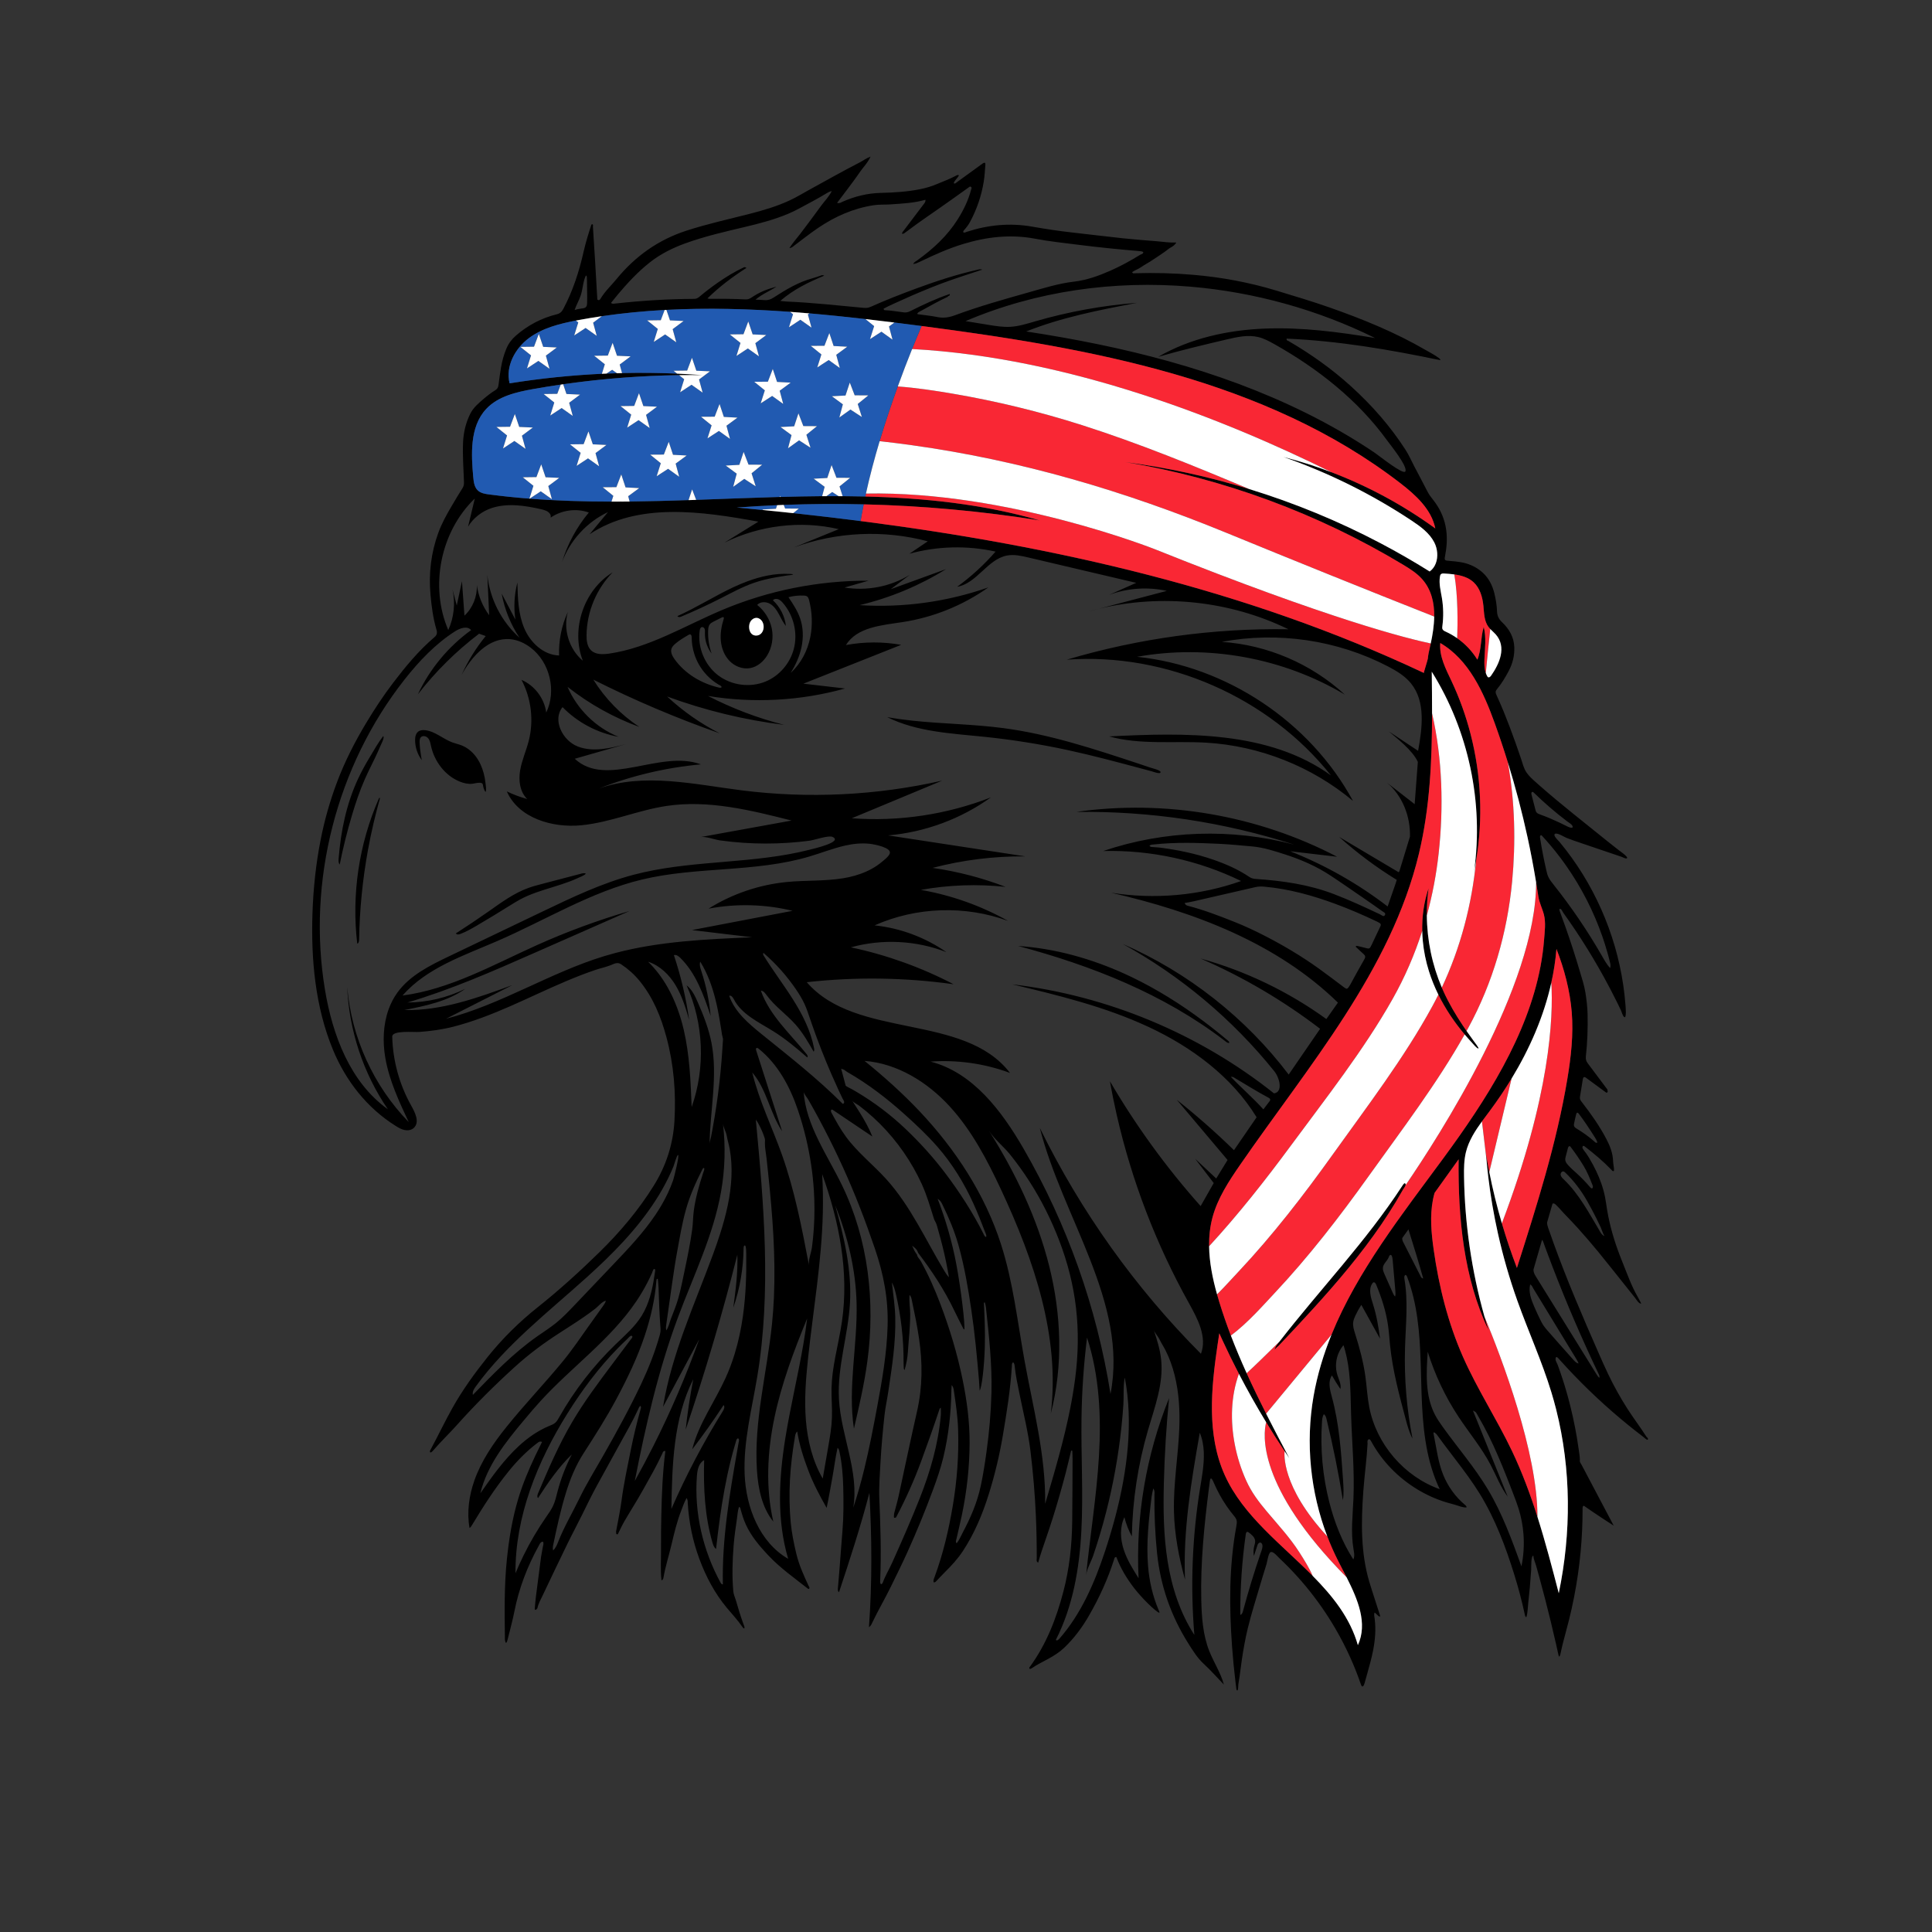 <?xml version="1.0" encoding="utf-8"?>
<!-- Generator: Adobe Illustrator 24.0.0, SVG Export Plug-In . SVG Version: 6.00 Build 0)  -->
<svg version="1.0" id="Layer_1" xmlns="http://www.w3.org/2000/svg" xmlns:xlink="http://www.w3.org/1999/xlink" x="0px" y="0px"
	 viewBox="0 0 1000 1000" style="enable-background:new 0 0 1000 1000;" xml:space="preserve">
<rect x="0" y="0" width="1000" height="1000" fill="#333333" stroke="none"/>
<style type="text/css">
	.st0{fill:#F92734;}
	.st1{fill:#215AB1;}
	.st2{fill:#FFFFFF;}
</style>
<g>
	<g>
		<path d="M589.591,397.474c2.091,0.559,4.183,1.117,6.275,1.676
			c0.703,0.188,4.999,1.885,4.829,0.424c-0.113-0.972-4.457-1.968-5.365-2.284
			c-2.08-0.725-4.171-1.417-6.262-2.109c-22.846-7.56-45.857-15.159-69.714-18.307
			c-15.6-2.059-31.426-2.193-47.055-3.854c-4.382-0.466-8.749-1.052-13.091-1.833
			c15.372,7.63,33.084,8.417,50.156,10.172
			c14.574,1.498,29.065,3.804,43.384,6.903
			C565.121,390.939,577.359,394.207,589.591,397.474z M635.803,539.819
			c0.918,0.096,0.297-0.763-0.068-1.07c-1.395-1.175-2.8-2.337-4.215-3.486
			c-2.832-2.299-5.707-4.545-8.627-6.732c-5.836-4.37-11.852-8.503-18.057-12.332
			c-6.138-3.788-12.461-7.28-18.962-10.406
			c-17.482-8.406-36.347-14.163-55.656-15.903c-1.084-0.098-2.169-0.183-3.256-0.255
			c38.014,10.109,75.361,24.893,106.607,48.787
			C634.143,538.861,635.054,539.74,635.803,539.819z M408.657,297.057
			c-7.477-0.407-14.914,1.271-21.888,3.863c-2.464,0.916-4.883,1.95-7.262,3.066
			c-9.8,4.599-18.966,10.481-28.852,14.891c0.177,0.54,0.823,0.586,1.424,0.449
			c0.188-0.043,0.372-0.103,0.535-0.172c7.004-2.939,13.899-6.137,20.667-9.584
			c5.611-2.858,11.163-5.901,17.118-7.947c3.636-1.249,7.391-2.115,11.171-2.802
			c1.895-0.345,3.797-0.645,5.702-0.928c0.927-0.138,1.955-0.165,2.858-0.415
			c0.516-0.143,0.493-0.208-0.024-0.317
			C409.645,297.065,409.125,297.083,408.657,297.057z M217.435,387.619
			c-0.124-1.116-0.213-2.235-0.246-3.357c-0.028-0.958,0.025-2.023,0.698-2.706
			c1.007-1.02,2.86-0.522,3.761,0.593c0.901,1.115,1.137,2.605,1.446,4.005
			c1.774,8.039,7.318,15.365,14.961,18.426c2.06,0.826,4.296,1.347,6.5,1.083
			c1.328-0.159,2.635-0.599,3.969-0.509c0.458,0.031,0.957,0.153,1.22,0.529
			c0.168,0.241,0.209,0.544,0.259,0.833c0.195,1.142,0.566,2.518,1.306,3.421
			c0.581-1.069,0.101-3.469-0.028-4.706c-0.174-1.672-0.478-3.331-0.91-4.956
			c-0.82-3.086-2.112-6.071-4.024-8.628c-1.912-2.557-4.464-4.675-7.437-5.841
			c-1.542-0.605-3.175-0.949-4.73-1.52c-4.869-1.787-8.952-5.769-14.107-6.337
			c-1.248-0.137-2.603-0.033-3.6,0.728c-1.325,1.012-1.644,2.868-1.623,4.535
			c0.047,3.655,1.271,7.286,3.449,10.223
			C217.975,391.504,217.652,389.566,217.435,387.619z M237.516,483.626
			c0.269-0.045,0.537-0.124,0.776-0.215c2.995-1.141,5.792-2.736,8.559-4.353
			c5.842-3.413,11.611-6.95,17.354-10.527c1.651-1.028,3.302-2.06,5.015-2.982
			c5.397-2.904,11.3-4.656,17.128-6.459c2.92-0.904,5.839-1.821,8.696-2.91
			c1.42-0.541,2.824-1.124,4.201-1.767c1.24-0.58,3.056-1.203,3.995-2.19
			c-0.706-0.476-1.724-0.203-2.496-0.001c-6.773,1.776-13.547,3.553-20.32,5.329
			c-2.306,0.605-4.615,1.211-6.859,2.015c-7.516,2.696-14.042,7.522-20.573,12.117
			c-5.594,3.936-11.276,7.748-17.04,11.432
			C236.233,483.654,236.878,483.733,237.516,483.626z M196.492,412.946
			c-0.036,0.005-0.07,0.015-0.101,0.03c-0.156,0.074-0.254,0.26-0.327,0.428
			c-10.265,23.438-14.159,49.63-11.156,75.041
			c0.8-0.259,0.953-1.306,0.967-2.147c0.257-15.517,1.787-31.011,4.568-46.279
			c0.853-4.68,1.822-9.339,2.909-13.97c0.552-2.354,1.134-4.7,1.746-7.039
			c0.296-1.132,0.599-2.261,0.91-3.389
			C196.094,415.303,196.949,412.885,196.492,412.946z M191.49,391.739
			c-2.202,3.642-4.278,7.364-6.085,11.219c-6.08,12.969-9.015,27.238-10.14,41.517
			c-0.082,1.041-0.117,2.203,0.565,2.994c1.716-8.545,3.819-17.012,6.302-25.366
			c1.921-6.463,4.073-12.87,6.81-19.033c1.653-3.722,3.515-7.346,5.272-11.02
			c0.909-1.902,1.793-3.816,2.602-5.763c0.376-0.904,2.367-4.56,1.54-5.281
			C195.776,384.291,193.652,388.162,191.49,391.739z M698.239,655.998
			c5.894-7.209,11.542-14.626,16.792-22.319c2.648-3.88,5.194-7.83,7.618-11.854
			c1.188-1.973,2.347-3.965,3.474-5.974c0.313-0.559,1.638-2.238,1.455-2.869
			c-0.411-1.419-1.42,0.295-1.778,0.845
			c-18.885,29.008-43.116,54.095-64.267,81.494
			c-0.801,1.037-1.626,2.145-1.787,3.445c0.072-0.583,1.755-1.858,2.181-2.309
			c0.859-0.91,1.719-1.821,2.577-2.732c1.653-1.754,3.304-3.51,4.95-5.269
			c1.106-1.182,2.211-2.366,3.313-3.552c2.182-2.348,4.355-4.705,6.513-7.074
			C685.771,670.704,692.138,663.461,698.239,655.998z M739.606,502.671
			c4.351,13.873,12.413,26.409,22.308,37.062c0.478,0.514,2.557,3.138,3.316,2.961
			c0.469-0.109-2.004-3.277-2.337-3.732c-1.974-2.689-3.903-5.41-5.755-8.184
			c-3.695-5.535-7.086-11.289-9.858-17.345
			c-7.624-16.66-10.381-35.512-7.848-53.657
			c-2.966,8.742-3.849,18.083-2.986,27.289
			C736.943,492.358,738.017,497.606,739.606,502.671z M568.721,315.107
			c-1.874,0.453-3.739,0.942-5.593,1.472
			C564.993,316.088,566.857,315.597,568.721,315.107z M852.277,743.784
			c-3.137-4.951-6.714-9.61-9.88-14.546c-3.714-5.789-7.051-11.819-10.028-18.02
			c-1.723-3.59-3.325-7.236-4.927-10.881
			c-8.31-18.912-16.457-37.86-23.465-57.312
			c-0.918-2.548-1.821-5.102-2.708-7.66c-0.305-0.88-0.501-1.744-0.502-2.618
			l2.822-9.755c0.157-0.058,0.327-0.086,0.467-0.087
			c0.451-0.003,0.779,0.232,1.095,0.53c0.135,0.127,0.27,0.254,0.405,0.381
			c1.351,1.273,2.535,2.734,3.809,4.086c1.336,1.417,2.691,2.814,4.034,4.224
			c1.02,1.07,2.032,2.148,3.022,3.246c3.776,4.189,7.456,8.466,11.035,12.824
			c2.288,2.786,4.536,5.606,6.783,8.426c2.658,3.335,5.315,6.669,7.973,10.004
			c1.354,1.699,2.708,3.398,4.062,5.096c0.725,0.909,1.852,3.017,3.192,3.054
			c0.147,0.004-1.726-3.426-1.862-3.661c-0.807-1.395-1.545-2.83-2.236-4.286
			c-1.419-2.988-2.636-6.066-3.851-9.141c-0.738-1.867-1.476-3.735-2.214-5.602
			c-0.291-0.736-0.582-1.473-0.866-2.211c-2.915-7.577-5.248-15.482-6.574-23.498
			c-0.377-2.282-0.664-4.579-1.115-6.848c-0.939-4.723-2.59-9.281-4.673-13.615
			c-1.03-2.143-2.167-4.234-3.381-6.278c-0.565-0.951-1.159-1.872-1.79-2.773
			c-0.385-0.55-1.965-2.349-1.838-3.032c0.205-1.101,0.731-0.786,1.333-0.323
			c4.838,3.726,9.504,7.648,13.748,12.052c0.321,0.333,0.556,0.885,1.216,0.473
			c0.192-1.641-0.388-3.24-0.427-4.886c-0.098-4.133-1.539-7.87-3.426-11.482
			c-3.602-6.897-8.076-13.214-12.838-19.336c-0.642-0.825-1.087-1.535-0.884-2.653
			c0.544-2.999,0.954-6.022,1.461-9.028c0.204-1.213,0.742-1.469,1.66-0.801
			c3.52,2.56,7.017,5.153,10.522,7.733c1.225-0.14,0.441-1.044,0.604-1.588
			c-3.41-4.559-6.801-9.133-10.245-13.666c-0.805-1.06-1.096-2.154-0.954-3.459
			c0.791-7.271,1.066-14.597,0.899-21.909c-0.086-3.801-0.54-7.529-1.141-11.277
			c-0.591-3.688-1.814-7.32-2.874-10.913c-2.226-7.548-4.645-15.039-7.254-22.463
			c-1.018-2.895-2.064-5.781-3.14-8.656c-0.321-0.859-0.281-1.694,0.666-0.986
			c0.51,0.381,0.774,1.242,1.143,1.756c1.089,1.516,2.166,3.042,3.229,4.577
			c2.127,3.07,4.201,6.175,6.223,9.315c4.043,6.28,7.873,12.697,11.481,19.236
			c2.505,4.539,4.903,9.138,7.191,13.79c0.555,1.128,1.103,2.259,1.645,3.393
			c0.448,0.938,0.939,2.93,1.699,3.614c1.48,1.331,0.768-5.744,0.718-6.397
			c-0.263-3.395-0.645-6.78-1.142-10.148c-0.996-6.737-2.456-13.404-4.357-19.943
			c-3.803-13.079-9.371-25.647-16.525-37.239
			c-3.648-5.911-7.709-11.568-12.155-16.904c-0.506-0.607-3.665-3.407-2.204-4.16
			c1.18-0.608,4.836,1.725,5.948,2.161c2.362,0.926,4.766,1.741,7.169,2.556
			c7.107,2.412,14.214,4.824,21.323,7.237c0.545,0.186,2.365,1.283,2.808,0.612
			c0.479-0.726-3.814-3.663-4.466-4.185c-1.81-1.448-3.635-2.876-5.46-4.305
			c-11.899-9.668-23.999-18.988-35.501-29.147
			c-0.699-0.618-1.397-1.237-2.094-1.858c-1.667-1.486-3.344-3.001-4.588-4.855
			c-1.427-2.127-1.963-4.604-2.771-6.997c-0.932-2.76-1.883-5.513-2.859-8.257
			c-1.952-5.489-4.004-10.943-6.201-16.338c-1.184-2.908-2.481-5.771-3.764-8.638
			c-0.436-0.975-0.544-1.736,0.247-2.693c2.483-3.002,4.495-6.339,6.293-9.785
			c1.945-3.728,2.902-7.732,2.78-11.953c-0.153-5.284-2.614-9.529-6.325-13.039
			c-1.692-1.601-2.538-3.304-2.618-5.591c-0.112-3.228-0.641-6.415-1.424-9.552
			c-1.69-6.774-5.612-11.644-12.107-14.428c-3.419-1.466-7.013-1.851-10.64-2.137
			c-3.283-0.259-3.197-0.2-2.571-3.549c1.895-10.148,0.345-19.553-6.158-27.873
			c-1.113-1.425-2.248-2.844-3.087-4.483c-2.221-4.341-4.521-8.641-6.784-12.961
			c-1.495-2.854-2.773-5.846-4.507-8.545
			c-7.909-12.313-17.507-23.212-28.328-33.028
			c-9.893-8.974-20.728-16.67-32.271-23.381
			c-0.414-0.241-1.186-0.24-1.037-1.243c0.002-0.011,0.002-0.021,0.004-0.033
			c0.011,0,0.022,0.001,0.033,0.002c26.844,1.171,53.227,5.671,79.545,11.17
			c-0.076-0.708-0.479-0.877-0.797-1.124c-2.101-1.631-4.487-2.786-6.772-4.115
			c-15.787-9.18-32.609-16.019-49.784-22.055
			c-9.043-3.178-18.233-5.905-27.402-8.694
			c-14.05-4.274-28.405-6.943-43.031-8.202c-10.062-0.867-20.139-1.122-30.233-0.818
			c-0.511,0.015-1.183,0.283-1.516-0.578c1.465-1.044,3.222-1.582,4.699-2.63
			c1.479-1.05,3.112-1.88,4.648-2.853c1.606-1.017,3.19-2.071,4.759-3.144
			c1.501-1.026,3.038-2.017,4.435-3.173c1.309-1.083,3.184-1.506,4.307-3.536
			c-3.602,0.157-6.764-0.373-9.951-0.639c-5.847-0.489-11.701-0.908-17.534-1.527
			c-8.876-0.942-17.735-2.054-26.606-3.045c-6.822-0.762-13.612-1.788-20.363-2.979
			c-11.596-2.046-22.871-0.967-33.985,2.661c-0.593,0.193-1.18,0.657-1.837,0.206
			c-0.072-0.48,0.192-0.813,0.466-1.117c1.165-1.294,2.219-2.663,3.049-4.202
			c3.524-6.531,5.881-13.472,7.09-20.778c0.485-2.929,0.609-5.919,0.859-8.884
			c0.081-0.966-0.323-1.209-1.143-0.771c-0.217,0.116-0.405,0.285-0.605,0.431
			c-4.346,3.156-8.689,6.316-13.044,9.459c-0.426,0.307-0.78,0.908-1.604,0.521
			c0.473-1.636,2.048-2.611,2.715-4.105c-0.599-0.355-0.967-0.108-1.314,0.08
			c-3.277,1.778-6.782,3.044-10.202,4.494c-2.734,1.159-5.579,1.994-8.516,2.586
			c-6.76,1.362-13.58,1.771-20.455,1.933c-6.928,0.163-13.573,1.828-19.919,4.645
			c-0.673,0.299-1.314,0.837-2.458,0.571c-0.066-0.015-0.133-0.032-0.203-0.053
			c0.029-0.039,0.058-0.077,0.087-0.115c2.012-2.665,3.914-5.15,5.777-7.663
			c1.969-2.655,3.982-5.282,5.824-8.024c1.75-2.606,4.12-4.803,5.616-8.126
			c-2.298,0.845-3.84,2.1-5.573,2.985c-8.836,4.512-17.448,9.436-26.153,14.188
			c-3.335,1.82-6.573,3.815-10.028,5.429c-6.78,3.165-13.924,5.255-21.13,7.088
			c-10.808,2.75-21.697,5.162-32.328,8.6
			c-14.594,4.719-26.529,13.218-36.2,25.007
			c-2.826,3.445-6.133,6.5-8.432,10.377c-0.244,0.411-0.697,0.782-1.24,0.537
			c-0.44-0.198-0.35-0.691-0.373-1.099c-0.365-6.351-0.723-12.702-1.106-19.051
			c-0.358-5.941-0.739-11.88-1.131-17.818c-0.028-0.427,0.27-0.986-0.324-1.262
			c-0.301,0.018-0.451,0.174-0.533,0.425c-1.483,4.56-2.909,9.143-3.965,13.82
			c-2.321,10.279-5.537,20.217-10.49,29.569
			c-0.813,1.535-1.718,2.393-3.378,2.802c-7.925,1.954-14.956,5.642-21.125,11.01
			c-2.168,1.886-3.837,4.056-4.949,6.712c-1.318,3.149-2.224,6.407-2.791,9.756
			c-0.51,3.015-0.928,6.047-1.3,9.081c-0.15,1.226-0.536,2.044-1.687,2.751
			c-2.034,1.25-3.959,2.715-5.777,4.269c-2.756,2.357-5.586,4.673-7.236,8.05
			c-2.285,4.677-3.451,9.627-3.663,14.805c-0.271,6.619,0.205,13.225,0.463,19.834
			c0.048,1.233,0.08,2.416-0.657,3.573c-1.951,3.065-3.803,6.193-5.647,9.325
			c-2.644,4.491-5.182,9.041-6.969,13.958c-3.76,10.345-5.027,21.011-4.045,31.96
			c0.548,6.101,1.336,12.179,3.068,18.057c0.54,1.832,0.305,2.874-1.074,4.045
			c-8.11,6.892-14.832,15.069-21.256,23.479
			c-5.115,6.696-9.747,13.748-14.085,20.973
			c-5.878,9.79-11.056,19.938-15.075,30.65
			c-3.607,9.615-6.416,19.466-8.4,29.533c-2.498,12.674-3.855,25.477-4.272,38.403
			c-0.767,23.785,1.443,48.291,10.619,70.477
			c6.672,16.134,17.673,30.181,32.565,39.462c1.403,0.874,2.864,1.718,4.482,2.06
			c1.617,0.341,3.436,0.108,4.681-0.98c3.606-3.154,0.349-8.799-1.419-11.984
			c-5.987-10.784-9.324-23.026-9.637-35.356
			c-0.086-3.399,11.27-2.247,13.938-2.439c5.964-0.429,11.906-1.224,17.704-2.715
			c10.082-2.593,19.81-6.396,29.333-10.564
			c9.687-4.24,19.21-8.849,28.949-12.972c4.993-2.113,10.043-4.102,15.182-5.834
			c2.555-0.861,5.264-1.438,7.777-2.392c1.951-0.741,3.563-1.896,5.614-0.538
			c3.614,2.394,6.795,5.252,9.536,8.602c7.059,8.629,11.123,18.726,13.955,29.332
			c3.762,14.089,4.925,28.461,4.103,43.024
			c-0.687,12.166-4.342,23.367-10.742,33.65
			c-7.898,12.689-17.496,24.049-28.159,34.474
			c-10.153,9.927-20.655,19.493-31.776,28.338
			c-9.682,7.7-18.439,16.326-26.144,25.974
			c-6.595,8.259-12.795,16.814-17.998,26.06
			c-3.972,7.059-7.43,14.381-11.276,21.501c-0.283,0.524-0.796,1.073-0.212,1.785
			c0.69-0.222,1.132-0.752,1.546-1.233c3.937-4.573,8.311-8.738,12.328-13.233
			c9.422-10.542,19.443-20.484,29.911-29.982c7.201-6.535,14.783-12.151,22.954-17.425
			c4.164-2.688,8.356-5.334,12.438-8.147c2.121-1.462,4.212-2.967,6.249-4.544
			c1.341-1.039,3.675-3.886,5.367-4.007c-0.177,0.753-0.712,1.671-1.189,2.315
			c-0.824,1.112-1.609,2.256-2.413,3.383c-1.677,2.35-3.353,4.701-5.03,7.051
			c-4.416,6.19-8.674,12.526-13.495,18.405
			c-9.536,11.628-19.966,22.486-29.377,34.206
			c-6.751,8.407-12.976,17.486-16.571,27.732
			c-2.721,7.754-3.95,16.345-2.487,24.493c0.513-0.251,0.836-0.766,1.131-1.255
			c5.91-9.782,11.982-19.292,19.201-28.183c4.335-5.339,9.124-10.234,14.604-14.415
			c0.665-0.507,1.375-1.214,2.595-0.663c-1.168,2.375-2.32,4.644-3.408,6.943
			c-3.468,7.326-6.612,14.782-8.941,22.558
			c-3.048,10.174-4.758,20.612-5.845,31.143
			c-1.395,13.511-1.213,27.078-1.03,40.637c0.013,0.93-0.062,1.929,0.607,2.805
			c0.55-0.684,0.7-1.417,0.875-2.131c1.159-4.734,2.483-9.436,3.423-14.213
			c2.367-12.036,6.7-23.316,12.616-34.022c0.505-0.913,0.859-1.984,2.143-2.141
			c0.595,0.945,0.127,1.822-0.007,2.676c-0.269,1.714-0.698,3.404-0.929,5.121
			c-0.922,6.878-1.808,13.76-2.675,20.645c-0.248,1.967-0.401,3.947-0.568,5.924
			c-0.031,0.362-0.164,0.957,0.424,0.922c0.311-0.018,0.595-0.494,0.891-0.764
			c0.514-2.454,1.766-4.61,2.823-6.836c4.25-8.945,8.51-17.885,12.848-26.787
			c2.458-5.045,5.139-9.982,7.603-15.024c2.538-5.193,5.076-10.383,7.866-15.447
			c3.786-6.87,7.587-13.733,11.344-20.619c3.322-6.088,6.838-12.075,9.74-18.387
			c0.263-0.571,0.411-1.266,1.162-1.689c0.433,0.636,0.186,1.241,0.028,1.806
			c-1.937,6.922-3.626,13.912-5.038,20.951c-1.754,8.74-3.645,17.458-4.811,26.316
			c-0.71,5.392-1.883,10.724-2.847,16.083c0.242,0.477-0.342,1.525,0.904,1.307
			c1.152-2.275,2.197-4.611,3.478-6.812c3.155-5.423,6.552-10.709,9.602-16.189
			c3.455-6.206,7.038-12.351,9.995-18.825c0.245-0.535,0.296-1.367,1.55-1.259
			c-0.725,5.559-1.167,11.129-1.492,16.704c-0.323,5.528-0.469,11.069-0.591,16.606
			c-0.124,5.62-0.215,11.245-0.151,16.865c0.063,5.545-0.378,11.111,0.223,16.762
			c0.967-0.382,0.967-1.044,1.057-1.553c1.022-5.787,2.826-11.381,4.168-17.089
			c1.38-5.87,2.782-11.744,4.974-17.381c0.818-2.104,1.513-4.276,2.683-6.361
			c0.039-0.07,0.075-0.141,0.115-0.211c0.06,0.085,0.112,0.169,0.16,0.252
			c0.482,0.837,0.407,1.61,0.451,2.346c0.593,9.971,2.563,19.646,6.052,29.019
			c3.401,9.135,7.889,17.645,14.148,25.163c2.746,3.298,5.691,6.434,8.129,9.983
			c0.229,0.333,0.466,0.69,0.94,0.736c0.288-0.692-0.089-1.293-0.309-1.894
			c-1.537-4.193-2.86-8.451-4.079-12.747c-0.427-1.505-1.154-2.929-1.298-4.512
			c-0.727-7.932-0.458-15.88,0.154-23.783c0.368-4.757,1.091-9.515,1.774-14.255
			c0.273-1.895,0.351-3.846,1.005-5.704c0.007-0.019,0.011-0.038,0.018-0.057
			c0.032,0.013,0.06,0.028,0.089,0.042c0.674,0.329,0.653,0.935,0.796,1.451
			c0.73,2.63,1.528,5.236,2.671,7.725c2.765,6.024,6.989,10.982,11.466,15.763
			c6.191,6.612,13.573,11.806,20.639,17.376c0.212,0.167,0.44,0.171,0.683-0.027
			c0.327-0.617-0.171-1.062-0.399-1.559c-2.413-5.248-4.815-10.485-6.199-16.146
			c-1.337-5.47-2.451-10.966-2.987-16.569
			c-1.41-14.755-0.346-29.396,2.137-43.963c0.18-1.056,0.218-2.203,1.238-3.096
			c1.124,7.091,3.31,13.822,5.835,20.443c2.526,6.623,5.845,12.868,9.382,19.094
			c1.117-5.179,1.972-10.347,2.927-15.497c0.949-5.117,1.546-10.306,2.722-15.603
			c0.742,0.703,0.826,1.279,0.949,1.845c1.32,6.083,1.841,12.254,1.994,18.461
			c0.187,7.604,0.228,15.205-0.411,22.797c-0.519,6.177-0.945,12.363-1.432,18.543
			c-0.279,3.543-0.619,7.081-0.878,10.625c-0.058,0.796-0.324,1.716,0.532,2.493
			c5.686-17.122,11.208-34.112,15.733-51.439
			c1.282,23.117,1.46,46.182-0.226,69.538c1.088-0.774,1.338-1.593,1.678-2.308
			c3.018-6.338,6.585-12.389,9.669-18.7c2.902-5.938,5.852-11.859,8.568-17.879
			c4.756-10.542,9.166-21.235,13.175-32.092c2.064-5.588,4.03-11.2,5.413-16.994
			c2.717-11.383,3.989-22.947,4.163-34.64c0.013-0.901,0.091-1.801,0.139-2.701
			c0.848,0.896,0.983,1.878,1.125,2.834c0.991,6.703,2.007,13.403,2.217,20.194
			c0.41,13.266-0.561,26.421-2.772,39.513
			c-2.112,12.503-4.993,24.785-9.379,36.697c-0.333,0.903-0.827,1.827-0.497,2.862
			c0.579,0.087,0.967-0.234,1.312-0.591c1.49-1.546,2.928-3.144,4.455-4.653
			c3.417-3.376,6.665-6.887,9.319-10.914c6.057-9.19,10.233-19.231,13.496-29.69
			c3.055-9.793,5.442-19.733,7.16-29.859c2.046-12.063,4-24.126,4.735-36.355
			c0.037-0.614-0.071-1.321,0.63-1.887c0.69,0.62,0.753,1.426,0.834,2.212
			c0.478,4.614,1.463,9.139,2.373,13.677c1.997,9.962,4.529,19.812,5.764,29.932
			c1.373,11.251,2.33,22.526,2.825,33.844c0.318,7.271,0.465,14.545,0.441,21.824
			c-0.002,0.713-0.377,1.626,0.741,2.28c1.099-4.029,2.424-7.837,3.736-11.649
			c1.318-3.829,2.611-7.667,3.832-11.527c1.221-3.86,2.375-7.742,3.492-11.634
			c1.117-3.891,2.198-7.793,3.211-11.713c0.987-3.819,1.866-7.667,2.793-11.501
			c0.2,0.026,0.4,0.052,0.6,0.079c0.051,1.45,0.151,2.9,0.145,4.349
			c-0.048,10.75-0.071,21.5-0.191,32.249
			c-0.138,12.275-1.454,24.414-4.572,36.317
			c-3.628,13.845-8.716,27.047-17.203,38.738c-0.265,0.365-0.763,0.72-0.244,1.239
			c0.457,0.048,0.825-0.135,1.165-0.37c2.659-1.843,5.58-3.224,8.408-4.769
			c2.982-1.629,5.837-3.425,8.317-5.792c5.126-4.892,9.29-10.498,12.82-16.63
			c5.339-9.275,9.757-18.946,13.006-29.148c0.165-0.517,0.207-1.174,1.152-1.195
			c2.138,5.806,5.344,11.073,9.12,16.008c3.998,5.225,11.315,12.406,13.14,12.893
			c0.135-0.439-0.109-0.796-0.268-1.165c-3.162-7.356-4.933-15.043-5.583-23.015
			c-0.981-12.03,0.343-23.938,1.819-35.839c0.159-1.284,0.507-2.548,0.844-4.134
			c0.015-0.068,0.029-0.133,0.044-0.203c0.047,0.067,0.089,0.133,0.129,0.199
			c0.717,1.168,0.482,2.131,0.472,3.025c-0.103,10.096,0.312,20.172,1.344,30.212
			c1.737,16.9,7.191,32.539,16.263,46.9c2.338,3.701,4.656,7.451,7.913,10.445
			c3.674,3.377,6.964,7.16,10.432,10.743c-1.652-6.115-5.259-11.504-7.583-17.397
			c-3.27-8.293-3.921-17.366-4.126-26.278
			c-0.448-19.47,1.506-38.661,3.942-57.943c0.168-1.271,0.34-2.542,0.517-3.813
			c0.391-2.81,1.548-0.182,2.025,0.937c0.891,2.091,1.886,4.138,2.976,6.132
			c2.182,3.988,4.751,7.764,7.664,11.254c1.519,1.819,1.414,3.001,1.009,5.207
			c-3.768,20.508-3.701,41.449-2.206,62.177c0.444,6.153,1.043,12.295,1.784,18.42
			c0.141,1.163,0.287,2.326,0.439,3.487c0.042,0.318,0.119,0.686,0.408,0.824
			c0.622,0.295,0.564-2.729,0.619-3.147c0.179-1.356,0.47-2.695,0.64-4.052
			c0.352-2.804,0.721-5.605,1.133-8.4c0.808-5.482,1.775-10.944,3.066-16.334
			c0.964-4.023,2.107-8,3.268-11.971c1.405-4.806,2.838-9.605,4.297-14.395
			c0.714-2.344,1.435-4.686,2.161-7.026c0.367-1.182,0.966-5.626,2.088-6.227
			c1.328-0.712,3.707,2.287,4.485,3.015c1.633,1.529,3.234,3.093,4.801,4.69
			c3.134,3.193,6.134,6.518,8.991,9.962c5.714,6.888,10.856,14.251,15.357,21.986
			c5.312,9.127,9.733,18.773,13.149,28.766c0.733,2.144,1.544,0.685,1.91-0.626
			c0.513-1.843,1.029-3.684,1.544-5.527c1.068-3.824,2.138-7.653,2.896-11.55
			c1.032-5.305,1.482-10.763,0.799-16.124c-0.1-0.783-0.578-2.785,0.021-3.339
			c0,0,1.697,1.564,1.698,1.564c0.287,0.334,0.67,0.538,1.182,0.39
			c-1.464-4.563-2.928-9.127-4.393-13.69c-0.452-1.409-0.904-2.819-1.323-4.238
			c-4.477-15.202-4.214-31-3.081-46.66c0.023-0.321,0.051-0.641,0.071-0.962
			c0.589-7.906,1.707-15.764,2.131-23.685c0.032-0.595-0.21-1.552,0.194-2.064
			c0.854-1.084,1.512,0.397,1.909,1.116c5.545,10.059,13.794,18.456,23.594,24.413
			c4.66,2.832,9.664,5.102,14.877,6.705c1.522,0.468,3.06,0.881,4.598,1.294
			c1.937,0.528,4.034,1.549,6.075,1.404c0.056-0.558-0.425-1.006-0.854-1.367
			c-4.901-4.108-8.746-9.445-11.173-15.356
			c-2.665-6.491-3.52-13.76-4.897-20.604l-0.141-0.701
			c-0.382-1.898,1.445-0.002,1.799,0.478c1.066,1.449,2.106,2.917,3.18,4.36
			c2.151,2.89,4.349,5.746,6.533,8.611c4.354,5.711,8.669,11.471,12.434,17.594
			c7.954,12.937,13.379,27.432,17.872,41.901
			c2.068,6.66,3.847,13.41,5.328,20.225c0.124,0.57,0.211,1.569,0.883,1.639
			c0.73-2.283,0.708-5.1,0.977-7.489c0.295-2.615,0.561-5.233,0.798-7.854
			c0.273-3.016,0.508-6.036,0.704-9.058c0.071-1.095-0.183-7.606,1.153-7.381
			c0.029,1.654,0.961,3.584,1.411,5.18c0.539,1.91,1.071,3.821,1.596,5.735
			c1.05,3.827,2.071,7.662,3.063,11.504c1.985,7.685,3.857,15.399,5.614,23.139
			c0.439,1.935,0.871,3.871,1.296,5.809c0.453,2.069,1.005-0.42,1.149-1.118
			c0.393-1.911,0.846-3.809,1.326-5.7c0.979-3.86,2.077-7.689,3.034-11.555
			c3.764-15.204,6.061-30.874,6.74-46.519c0.145-3.351,0.219-6.705,0.222-10.06
			c0-0.492-0.033-0.992,0.042-1.474c0.075-0.482,0.294-0.776,0.647-0.803
			c5.315,3.783,15.438,10.309,15.438,10.309c-2.315-4.383-4.63-8.766-6.945-13.149
			l-9.698-18.362c-0.265-0.503-0.743-1.116-0.882-1.671
			c-0.082-0.327,0.015-0.603,0.008-0.964c-0.036-1.847-0.385-3.73-0.642-5.565
			c-1.057-7.552-2.515-15.048-4.365-22.446c-0.827-3.305-1.732-6.591-2.72-9.852
			c-0.754-2.489-1.556-4.964-2.405-7.422c-0.438-1.266-0.888-2.528-1.35-3.786
			c-0.295-0.803-1.128-2.113-1.128-2.977c0.129-1.967,1.051-0.924,2.025,0.166
			c9.789,10.945,20.358,21.191,31.604,30.633c2.599,2.183,5.235,4.322,7.905,6.418
			c1.335,1.048,2.679,2.085,4.031,3.11c0.304,0.231,1.682,1.56,2.041,1.381
			C853.375,744.892,852.684,743.976,852.277,743.784z M826.264,630.564
			c0.759,1.516,1.498,3.041,2.217,4.577c0.065,0.139,0.186,0.46,0.34,0.871
			c0.506,1.351,1.367,3.68,1.755,3.763c-1.087-0.232-1.78-1.271-2.348-2.227
			c-5.649-9.493-10.865-19.483-18.853-27.114c-0.683-0.653-1.424-1.356-1.587-2.286
			c-0.163-0.93,0.641-2.053,1.551-1.798c0.322,0.091,0.579,0.327,0.821,0.558
			c4.508,4.301,8.24,9.277,11.314,14.686
			C823.149,624.541,824.746,627.533,826.264,630.564z M819.333,602.908
			c0.086,0.138,0.171,0.276,0.256,0.415c1.976,3.219,3.345,6.676,4.735,10.19
			c0.232,0.587,0.283,1.511-0.342,1.594c-0.348,0.046-0.637-0.25-0.864-0.517
			c-2.151-2.539-4.465-4.941-6.921-7.187c-1.603-1.466-3.273-2.871-4.699-4.51
			c-0.6-0.691-1.175-1.466-1.301-2.372c-0.097-0.698,0.083-1.401,0.261-2.083
			c0.366-1.398,0.731-2.797,1.097-4.195c0.131-0.5,0.475-1.13,0.969-0.98
			c0.192,0.058,0.326,0.226,0.447,0.386
			C815.236,596.632,817.36,599.723,819.333,602.908z M814.696,581.725
			c0.341-1.7,0.718-3.394,1.153-5.072c0.233-0.901,0.76-0.969,1.374-0.146
			c1.335,1.788,2.643,3.598,3.894,5.444c1.484,2.189,2.906,4.421,4.335,6.647
			c0.564,0.879,1.088,1.787,1.338,2.827c-0.885,0.299-1.214-0.299-1.606-0.642
			c-2.928-2.567-6.092-4.811-9.425-6.807
			C814.808,583.406,814.501,582.695,814.696,581.725z M807.368,443.607
			c1.201,1.584,2.371,3.193,3.507,4.824c3.904,5.604,7.422,11.476,10.522,17.561
			c3.101,6.085,5.784,12.382,8.02,18.835c0.928,2.678,1.779,5.382,2.55,8.109
			c0.39,1.379,0.78,2.762,1.11,4.157c0.323,1.364,0.83,2.579,0.292,3.983
			c-1.686-1.853-2.92-4.064-4.166-6.237
			c-7.421-12.941-15.825-25.319-25.115-36.992c-1.026-1.29-2.076-2.59-2.738-4.099
			c-0.445-1.013-0.704-2.096-0.954-3.174c-1.305-5.638-2.402-11.324-3.289-17.042
			c-0.086-0.554,0.135-1.395,0.668-1.222c0.133,0.043,0.234,0.15,0.33,0.252
			C801.373,436.089,804.464,439.777,807.368,443.607z M792.972,409.931
			c0.039-0.019,0.082-0.033,0.129-0.042c0.312-0.059,0.594,0.182,0.821,0.404
			c5.415,5.291,11.162,10.241,17.198,14.812c0.766,0.58,2.479,1.536,2.821,2.476
			c0.547,1.503-1.671,0.682-2.396,0.321c-2.874-1.432-5.766-2.83-8.717-4.095
			c-1.884-0.808-3.791-1.561-5.718-2.259c-0.673-0.244-1.386-0.507-1.824-1.073
			c-0.31-0.4-0.444-0.906-0.57-1.397c-0.671-2.602-1.342-5.205-2.012-7.807
			C792.581,410.794,792.57,410.122,792.972,409.931z M745.329,298.381
			c0.003-0.015,0.005-0.03,0.008-0.045c0.07-0.397,0.171-0.812,0.454-1.099
			c0.436-0.442,1.138-0.432,1.758-0.393c5.376,0.34,11.208,0.866,15.173,4.512
			c3.31,3.044,4.623,7.7,5.079,12.174c0.385,3.774,0.357,7.864,2.6,10.923
			c1.067,1.455,2.562,2.535,3.76,3.884c5.826,6.563,1.961,15.197-2.365,21.375
			c-0.383,0.548-1.069,1.148-1.625,0.776c-0.153-0.103-0.256-0.263-0.349-0.422
			c-1.535-2.625-1.604-5.833-1.474-8.871c0.24-5.581,1.003-11.27-0.369-16.686
			c-1.679,5.52-1.053,11.627-3.303,16.939c-3.849-6.309-9.621-11.427-16.346-14.492
			c-0.668-0.304-1.404-0.647-1.694-1.321c-0.21-0.487-0.136-1.043-0.067-1.569
			c0.634-4.818,0.554-9.728-0.236-14.523
			C745.723,305.836,744.688,302.08,745.329,298.381z M616.214,148.384
			c33.094,2.81,65.766,11.87,95.53,26.578
			c-18.919-3.139-38.059-5.663-57.22-4.881
			c-19.161,0.782-38.466,5.011-55.058,14.629
			c11.778-3.417,23.713-6.262,35.655-9.055c5.316-1.243,10.87-2.478,16.176-1.193
			c2.925,0.708,5.612,2.15,8.236,3.623c22.4,12.575,43.238,28.906,58.404,49.828
			c1.585,2.187,10.909,13.668,9.461,16.118
			c-1.115,1.888-13.781-8.297-15.812-9.667
			c-11.396-7.686-23.341-14.544-35.656-20.644
			c-45.293-22.435-95.026-34.589-144.779-42.153
			c18.359-7.323,37.906-11.096,57.316-14.829c-17.868,1.39-35.592,4.623-52.8,9.632
			c-4.162,1.211-8.343,2.535-12.67,2.787c-3.81,0.221-7.612-0.396-11.378-1.012
			c-3.949-0.646-7.897-1.291-11.846-1.937
			C536.344,150.616,576.582,145.019,616.214,148.384z M319.943,152.245
			c4.964-5.878,10.184-11.484,16.235-16.299
			c5.644-4.491,11.995-7.63,18.693-10.049c9.964-3.598,20.287-5.964,30.582-8.4
			c7.726-1.828,15.401-3.836,22.734-6.939c1.973-0.835,3.896-1.806,5.785-2.819
			c4.659-2.498,9.348-4.944,13.865-7.7c0.689-0.42,1.368-0.88,2.689-1.145
			c-1.533,3.049-3.704,5.143-5.45,7.525c-1.807,2.466-3.611,4.933-5.435,7.387
			c-1.774,2.386-3.552,4.77-5.363,7.128c-1.85,2.409-3.878,4.681-5.69,7.453
			c1.191-0.056,1.813-0.751,2.486-1.256c4.099-3.074,8.113-6.26,12.357-9.143
			c8.8-5.977,18.328-10.186,28.884-11.783c2.842-0.43,5.776-0.213,8.66-0.419
			c5.995-0.429,12.02-0.656,18.028-2.392c0.155,1.187-0.538,1.8-1.049,2.475
			c-3.391,4.481-6.797,8.952-10.171,13.445c-0.366,0.487-0.934,0.918-0.864,1.719
			c0.849,0.072,1.399-0.487,1.949-0.906c7.625-5.817,15.657-11.058,23.446-16.643
			c2.954-2.118,5.913-4.23,8.875-6.338c0.389-0.277,0.786-0.777,1.302-0.479
			c0.682,0.394,0.266,1.034,0.131,1.553c-1.425,5.495-3.897,10.52-6.907,15.301
			c-5.42,8.609-12.745,15.336-20.933,21.215
			c-0.722,0.518-1.612,0.864-2.156,1.937c1.517-0.185,2.71-0.811,3.915-1.391
			c7.155-3.443,14.433-6.702,22.007-8.997c12.131-3.676,24.512-5.14,37.21-2.727
			c7.373,1.402,14.87,2.179,22.324,3.128c10.573,1.347,21.179,2.398,31.801,3.289
			c0.652,0.055,1.298,0.147,1.872,0.481c-0.031,1.071-1.006,1.044-1.573,1.394
			c-4.995,3.087-10.13,5.913-15.514,8.28c-6.071,2.669-12.215,4.881-18.905,5.666
			c-7.97,0.936-15.641,3.372-23.359,5.542c-12.809,3.6-25.616,7.205-38.097,11.832
			c-3.058,1.134-5.939,1.58-9.142,0.932c-3.389-0.686-6.853-1.006-10.255-1.482
			c-0.033-0.154-0.061-0.228-0.062-0.302c-0.001-0.077-0.005-0.18,0.04-0.228
			c0.631-0.69,1.509-0.996,2.294-1.439c4.376-2.466,8.788-4.867,13.332-7.014
			c0.148-0.622,1.51-0.396,1.022-1.462c-7.039,2.381-13.743,5.536-20.371,8.859
			c-1.077,0.54-2.146,0.798-3.34,0.654c-3.28-0.393-6.534-1.008-9.844-1.146
			c-0.22-0.009-0.519-0.044-0.627-0.758c3.025-1.708,6.407-3.053,9.688-4.579
			c3.296-1.532,6.642-2.961,9.997-4.361c3.43-1.431,6.876-2.83,10.355-4.135
			c3.402-1.276,6.846-2.444,10.288-3.61c3.502-1.187,7.023-2.314,10.793-3.551
			c-1.119-0.351-1.885-0.088-2.665,0.091c-10.73,2.461-21.181,5.837-31.493,9.659
			c-7.982,2.958-15.918,6.035-23.685,9.526c-1.174,0.528-2.316,0.634-3.602,0.515
			c-13.25-1.223-26.48-2.71-39.786-3.257c-0.959-0.039-1.913-0.191-3.373-0.344
			c6.943-5.966,14.563-9.668,22.754-13.051c-0.989-0.525-1.432-0.159-1.908-0.001
			c-1.41,0.469-2.811,0.975-4.243,1.365c-7.37,2.004-13.795,5.924-20.123,10.001
			c-1.481,0.954-2.908,1.442-4.633,1.279c-1.362-0.128-2.734-0.145-4.664-0.238
			c3.584-3.019,7.446-4.448,10.864-6.757c-1.077,0.32-2.164,0.612-3.229,0.968
			c-1.174,0.392-2.351,0.789-3.486,1.277c-2.206,0.948-4.303,2.115-6.292,3.46
			c-0.925,0.625-1.875,0.985-3.009,0.926c-6.195-0.323-12.396-0.355-18.597-0.293
			c-0.225,0.002-0.45-0.081-1.139-0.214c6.27-6.152,12.994-11.185,20.105-15.736
			c-0.143-0.502-0.679-0.252-0.955-0.498c-4.946,2.287-9.571,5.121-14.027,8.241
			c-3.251,2.276-6.402,4.685-9.428,7.251c-0.809,0.686-1.646,0.972-2.7,0.976
			c-13.651,0.051-27.254,0.928-40.821,2.418c-0.613,0.067-1.278,0.291-2.107-0.311
			C317.485,155.261,318.688,153.731,319.943,152.245z M300.595,152.869
			c0.049-0.149,0.095-0.3,0.14-0.45c0.962-3.247,1.057-6.76,2.504-9.822
			c0.378,0.077,0.492,0.556,0.516,0.941c0.039,0.618,0.048,1.237,0.057,1.856
			c0.031,2.117,0.062,4.234,0.093,6.351c0.021,1.474,0.043,2.948-0.003,4.421
			c-0.042,1.322,0.069,2.69-1.389,3.24c-0.549,0.207-1.143,0.249-1.726,0.318
			c-1.141,0.134-2.27,0.377-3.366,0.723
			C298.279,157.845,299.748,155.476,300.595,152.869z M244.649,228.696
			c0.709-6.393,2.66-12.376,7.029-17.041c6.143-6.56,15.546-8.714,24.394-10.289
			c28.906-5.146,58.297-7.558,87.655-7.192
			c-33.334-2.486-66.958-1.059-99.961,4.241
			c-2.215-8.733,2.781-18.055,10.014-23.425s16.296-7.557,25.149-9.225
			c58.483-11.02,118.724-4.766,177.736,2.932
			c87.371,11.398,178.357,27.568,248.132,81.374
			c8.001,6.17,16.121,13.553,18.12,23.457
			c-23.554-17.139-50.38-29.766-78.598-36.997
			c23.324,8.144,45.627,19.209,66.221,32.856
			c4.616,3.059,9.322,6.443,11.851,11.368c2.529,4.926,2.099,11.817-2.396,15.05
			c-47.616-29.857-101.717-49.312-157.443-56.616
			c50.636,8.471,99.644,26.576,143.625,53.061
			c3.604,2.17,7.232,4.444,10.008,7.605c8.436,9.608,6.589,23.694,3.93,35.152
			c-0.463,1.995-0.888,3.845-1.059,5.87c-0.06,0.717-2.226,7.37-2.062,7.447
			c-110.846-52.307-233.595-74.367-355.643-85.641
			c52.293-3.846,105.031-1.597,156.807,6.688
			c-91.711-26.43-190.411-0.909-285.027-13.442
			c-2.059-0.273-4.255-0.627-5.776-2.041c-1.827-1.698-2.167-4.418-2.396-6.902
			C244.41,241.027,243.985,234.681,244.649,228.696z M201.179,522.336
			c-2.891,7.935-3.19,16.901-1.727,25.303
			c2.025,11.622,7.087,22.461,12.099,33.141
			c-18.246-18.722-29.71-43.918-31.838-69.974
			c0.935,22.518,8.312,44.732,21.034,63.336
			c-19.486-13.92-28.641-38.307-32.56-61.931
			c-9.296-56.037,6.002-115.711,41.113-160.364
			c7.543-9.594,16.06-18.608,26.36-25.153c2.536-1.611,6.304-2.89,8.173-0.537
			c-11.784,8.516-21.358,20.063-27.543,33.22
			c9.138-11.775,19.819-22.351,31.684-31.372c1.146,0.404,2.293,0.809,3.439,1.214
			c-5.023,6.127-9.237,12.916-12.499,20.136
			c5.262-9.693,14.128-19.47,25.117-18.523c3.893,0.335,7.581,2.05,10.685,4.424
			c9.884,7.561,13.414,22.34,8.013,33.551
			c-0.972-7.336-6.018-13.998-12.816-16.921c5.087,9.592,6.453,21.098,3.753,31.614
			c-1.318,5.132-3.559,10.023-4.447,15.247s-0.154,11.143,3.654,14.827
			c-3.625-0.993-7.16-2.314-10.547-3.943c6.083,13.817,23.521,18.989,38.547,17.529
			s29.191-7.764,44.121-10.003c21.635-3.245,43.527,2.178,64.732,7.56
			c-15.725,2.853-31.45,5.706-47.175,8.559c2.701-0.49,7.303,1.32,10.09,1.706
			c3.994,0.553,8.007,0.966,12.03,1.239c7.736,0.525,15.508,0.531,23.245,0.021
			c3.714-0.245,7.42-0.609,11.11-1.093c2.418-0.317,9.817-2.906,11.861-1.975
			c5.68,2.588-9.695,6.099-12.038,6.694c-28.124,7.142-57.601,5.302-85.862,11.68
			c-1.689,0.381-3.371,0.789-5.045,1.231
			c-16.363,4.314-31.738,11.663-47.001,18.971
			c-16.158,7.736-32.315,15.472-48.473,23.208
			c-9.946,4.762-20.313,9.867-26.777,18.8
			C203.776,516.405,202.287,519.295,201.179,522.336z M318.384,493.293
			c-1.882,0.498-3.756,1.029-5.622,1.597c-28.109,8.554-53.41,25.08-81.864,32.402
			c11.432-5.799,22.864-11.598,34.296-17.397
			c-18.088,6.622-36.703,13.336-55.96,12.91
			c11.025-2.175,22.417-4.503,31.589-10.996c-9.281,4.586-19.611,7.031-29.962,7.094
			c22.568-6.658,44.173-16.172,65.705-25.659
			c16.429-7.239,32.858-14.477,49.286-21.716
			c-16.358,4.769-32.384,10.674-47.926,17.658
			c-22.693,10.197-44.92,22.867-69.588,26.102
			c12.574-14.365,31.687-20.663,49.198-28.269
			c24.889-10.812,48.396-25.447,74.784-31.773
			c28.41-6.811,58.679-3.593,86.678-11.933c6.117-1.822,12.079-4.185,18.3-5.612
			c4.229-0.969,8.639-1.433,12.966-0.943c2.124,0.24,11.367,1.93,10.284,5.01
			c-0.568,1.614-2.974,3.405-4.247,4.471c-1.588,1.33-3.319,2.485-5.133,3.482
			c-3.695,2.032-7.732,3.414-11.844,4.314c-0.902,0.197-1.81,0.371-2.721,0.522
			c-9.667,1.604-19.561,1.019-29.314,1.967
			c-14.337,1.394-28.336,6.156-40.548,13.795
			c14.354-2.717,29.287-2.331,43.48,1.125
			c-17.358,3.32-34.717,6.641-52.075,9.961
			c10.383,1.241,20.766,2.482,31.15,3.723
			C365.477,486.144,341.381,487.207,318.384,493.293z M448.677,582.171
			c-2.282-4.307-4.957-8.419-7.621-12.509c0.657,1.009,2.723,1.938,3.705,2.683
			c1.265,0.96,2.508,1.95,3.727,2.967c2.439,2.035,4.783,4.182,7.027,6.43
			c4.489,4.497,8.571,9.399,12.192,14.62c3.621,5.221,6.78,10.763,9.42,16.543
			c2.674,5.854,4.348,11.866,6.302,17.963c0.262,0.817,0.75,1.461,1.073,2.247
			c0.524,1.275,0.829,2.694,1.213,4.018c0.761,2.626,1.472,5.266,2.131,7.92
			c1.318,5.307,2.429,10.664,3.331,16.057c-0.938-0.92-1.638-2.05-2.317-3.174
			c-9.754-16.137-17.532-33.725-30.206-47.687
			c-6.772-7.461-14.844-13.763-20.798-21.892
			c-2.864-3.911-5.191-8.183-7.508-12.441c-0.303-0.556-0.426-1.508,0.202-1.586
			c0.232-0.029,0.448,0.107,0.642,0.238c6.782,4.565,13.563,9.131,20.345,13.696
			C450.695,586.178,449.727,584.154,448.677,582.171z M468.918,584.532
			c-7.796-7.443-16.343-13.902-25.61-19.405
			c-1.491-0.885-3.007-1.737-4.563-2.498c-0.396-0.193-0.729-0.417-1.022-0.672
			c-0.493-1.97-1.575-5.977-2.346-8.814c0.212,0.057,0.491,0.172,0.862,0.326
			c0.224,0.093,0.456,0.166,0.685,0.248c0.601,0.426,1.172,0.905,1.809,1.271
			c10.718,6.153,20.44,13.646,29.609,21.895
			c5.836,5.251,11.559,10.624,16.736,16.528c7.789,8.882,13.898,18.855,18.782,29.6
			c2.188,4.814,4.143,9.72,6.009,14.664c0.307,0.812,0.846,1.615,0.56,2.612
			c-0.895-0.276-1.079-1.059-1.392-1.681
			c-5.513-10.956-12.138-21.22-19.495-31.007
			C483.329,599.332,476.401,591.676,468.918,584.532z M436.005,568.427
			c0.262,0.548,0.906,1.403,0.951,2.005c0.022,0.294-0.441,1.233-0.856,0.811
			c-12.99-13.001-27.503-24.361-41.8-35.909
			c-6.854-5.536-13.978-11.556-16.863-19.881c0.979-0.461,1.869,0.742,2.363,1.704
			c4.053,7.893,12.833,11.861,20.362,16.554
			c6.316,3.937,12.068,8.708,17.659,13.62c0.48-0.396,0.114-1.165-0.275-1.651
			c-8.507-10.621-19.205-20.081-23.723-32.917
			c1.319,0.062,2.223,1.296,3,2.363c4.197,5.763,10.262,9.879,14.981,15.223
			c3.723,4.216,6.551,9.131,9.353,14.009c0.397-0.496,0.31-1.209,0.19-1.833
			c-1.728-8.999-5.949-17.337-10.828-25.093
			c-4.879-7.756-10.456-15.059-15.272-22.855
			c-0.259-0.42-0.46-1.081-0.024-1.31c6.421,5.546,12.11,11.94,16.872,18.963
			c1.606,2.369,3.111,4.816,4.307,7.415c1.14,2.479,1.991,5.078,2.868,7.661
			c0.354,1.043,0.713,2.085,1.076,3.125c3.039,8.701,6.4,17.29,10.073,25.744
			c1.192,2.745,2.417,5.475,3.675,8.19
			C434.723,565.723,435.36,567.077,436.005,568.427z M418.735,654.948
			c-3.676-19.331-7.408-38.744-14.007-57.282
			c-5.06-14.216-11.796-27.884-15.365-42.545
			c7.481,8.63,9.127,20.922,15.468,30.421
			c-4.485-13.966-8.969-27.931-13.454-41.897c-0.125-0.389-0.217-0.893,0.109-1.14
			c0.346-0.262,0.832,0.011,1.171,0.284c10.031,8.063,16.265,19.753,20.335,31.76
			c1.61,4.751,3.008,9.604,4.18,14.518c2.133,8.94,3.523,18.083,4.095,27.185
			c0.411,6.544,0.4,13.116-0.036,19.658c-0.213,3.195-0.527,6.384-0.943,9.559
			C419.946,648.079,418.256,652.428,418.735,654.948z M345.473,510.887
			c-2.738-4.802-6.053-9.241-10.026-13.101c6.118,1.957,11.005,6.769,14.303,12.282
			c3.298,5.513,5.189,11.734,6.961,17.909
			c-1.618-11.409-4.268-22.672-7.906-33.607c1.219-0.369,2.429,0.541,3.337,1.435
			c8.124,7.992,12.044,19.205,15.693,30.002c-0.748-7.886-2.377-15.688-4.845-23.215
			c-0.515-1.569-1.069-3.265-0.553-4.834c3.725,5.969,6.142,12.642,7.85,19.44
			c0.864,3.439,1.555,6.92,2.161,10.413c0.304,1.749,0.586,3.501,0.858,5.255
			c0.136,0.875,0.269,1.749,0.401,2.625c0.101,0.67,0.354,1.292,0.46,1.946
			c0.143,0.887-0.059,1.929-0.109,2.825c-0.054,0.99-0.113,1.981-0.176,2.971
			c-0.126,1.98-0.268,3.959-0.428,5.936c-0.319,3.955-0.706,7.904-1.159,11.846
			c-0.908,7.884-2.084,15.736-3.528,23.539c-0.238,1.288-0.484,2.574-0.736,3.859
			c-0.231,1.176-0.738,2.539-0.756,3.733c0.257-17.54,4.344-35.247,0.972-52.462
			c-1.424-7.272-4.147-14.223-7.124-21.009c-1.407-3.207-2.974-6.518-5.746-8.658
			c8.86,19.628,9.821,42.69,2.626,62.986c-0.523-13.42-1.058-26.937-4.109-40.016
			C352.101,525.303,349.372,517.727,345.473,510.887z M363.947,607.081
			c-2.063,6.369-3.914,12.788-4.824,19.442c-0.448,3.274-0.401,6.585-0.848,9.868
			c-0.981,7.203-2.458,14.308-3.953,21.411c-0.986,4.685-1.898,9.399-3.183,14.005
			c-1.039,3.725-2.541,7.325-3.927,10.947c-0.701,1.831-1.003,3.824-2.328,5.867
			c-0.332-1.243-0.154-2.165-0.032-3.041c0.965-6.952,1.938-13.902,2.965-20.845
			c0.796-5.384,1.551-10.779,2.541-16.129c1.41-7.62,2.625-15.295,4.743-22.759
			c1.964-6.923,4.856-13.505,8.109-19.92c0.281-0.554,0.453-1.263,1.211-1.469
			C364.774,605.431,364.219,606.243,363.947,607.081z M309.201,663.119
			c-3.96,4.159-7.919,8.317-11.879,12.476c-3.048,3.202-6.108,6.413-9.547,9.191
			c-3.075,2.483-6.426,4.597-9.661,6.868c-12.317,8.649-22.874,19.524-33.35,30.33
			c-0.386-1.547,0.576-3.079,1.513-4.369
			c15.812-21.769,37.442-38.455,57.421-56.476
			c13.223-11.928,25.939-24.761,35.624-39.797
			c2.4-3.725,4.602-7.579,6.55-11.559c0.974-1.99,1.885-4.012,2.724-6.062
			c0.305-0.745,1.733-5.829,2.336-5.897c0.927-0.105-2.065,11.735-2.484,12.951
			c-1.542,4.466-3.578,8.753-5.945,12.839c-0.995,1.717-2.05,3.399-3.156,5.047
			c-6.343,9.452-14.234,17.747-22.083,25.991
			C314.576,657.473,311.889,660.296,309.201,663.119z M268.526,748.468
			c-7.625,7.031-13.919,15.875-19.891,24.453
			c3.455-14.485,13.136-26.572,22.699-37.987c2.814-3.359,5.643-6.708,8.604-9.94
			c16.149-17.625,36.243-31.793,49.551-51.651c2.031-3.031,3.89-6.177,5.565-9.418
			c0.855-1.654,1.662-3.332,2.42-5.032c0.183-0.41,0.569-1.932,1.027-2.04
			c0.872-0.205,0.592,1.023,0.536,1.426c-0.964,6.941-2.326,14.069-5.545,20.356
			c-0.417,0.814-0.865,1.612-1.346,2.39c-3.507,5.674-8.654,10.101-13.453,14.733
			c-11.52,11.122-21.421,23.919-29.295,37.863
			c-0.596,1.055-1.202,2.144-2.139,2.913c-0.814,0.668-1.82,1.046-2.794,1.448
			C278.482,740.453,273.249,744.113,268.526,748.468z M270.962,805.142
			c-1.482,3.011-2.866,6.071-4.15,9.172
			c-0.219-29.413,11.345-57.842,26.938-82.783
			c7.563-12.096,16.142-23.616,26.145-33.812c1.555-1.585,3.144-3.138,4.767-4.653
			c0.465-0.435,1.577-1.916,2.267-1.655c1.089,0.412-0.372,1.785-0.693,2.212
			c-3.049,4.067-6.097,8.135-9.145,12.203
			c-7.344,9.8-14.705,19.624-20.917,30.178
			c-6.94,11.792-12.385,24.392-17.697,37.002c-0.329,0.781-0.611,1.807,0.018,2.375
			c5.182-8.012,10.628-15.949,17.489-22.581
			c-3.167,6.081-5.65,12.518-7.388,19.15c-0.666,2.543-1.23,5.135-2.343,7.517
			c-0.947,2.026-2.267,3.849-3.541,5.687
			C278.309,791.513,274.377,798.201,270.962,805.142z M312,753.819
			c-4.125,7.237-8.522,14.332-12.152,21.836
			c-3.596,7.433-7.842,14.544-10.881,22.258c-0.599,1.52-1.215,3.199-2.685,4.606
			c-0.269-1.262-0.087-2.209,0.11-3.151c1.848-8.816,3.766-17.621,6.392-26.242
			c2.243-7.364,5.107-14.461,9.319-20.985c5.911-9.155,11.767-18.35,16.914-27.971
			c5.731-10.709,11.004-21.63,14.816-33.185c3.01-9.125,5.161-18.454,5.914-28.066
			c0.025-0.321,0.132-0.637,0.201-0.955c0.181-0.004,0.363-0.008,0.544-0.012
			c0.13,1.589,0.33,3.175,0.379,4.766c0.218,7.02,0.464,14.037,1.02,21.04
			c0.099,1.252-0.163,2.465-0.505,3.666c-2.424,8.524-5.658,16.73-9.441,24.743
			C325.877,729.028,319.038,741.473,312,753.819z M338.251,748.296
			c-3.1,6.153-6.329,12.24-9.686,18.256
			c5.623-28.584,12.095-57.109,22.243-84.416
			c8.047-21.651,18.441-42.679,22.432-65.429c2.027-11.554,2.354-23.405,0.968-35.054
			c0.247,2.079,1.582,4.115,1.943,6.212c0.39,2.268,1.112,4.486,1.527,6.762
			c0.875,4.792,1.129,9.683,0.916,14.545c-0.437,9.958-2.781,19.746-5.786,29.215
			c-1.178,3.713-2.468,7.39-3.815,11.044
			c-9.576,25.968-21.346,51.441-25.808,78.757
			c6.239-11.655,12.479-23.31,18.718-34.966
			C355.151,712.039,347.247,730.442,338.251,748.296z M382.297,746.72
			c-0.201,1.158-0.403,2.315-0.604,3.473c-0.025,0.142-0.049,0.284-0.074,0.427
			c-3.992,22.961-7.969,46.095-7.456,69.393c-0.483,0.201-0.935-0.333-1.186-0.792
			c-9.172-16.776-13.685-36.16-12.266-55.226c0.234-3.147,0.95-6.777,3.752-8.227
			c-0.39,14.361,0.288,28.914,4.322,42.702c0.358,1.224,0.804,2.528,1.843,3.265
			c0.578-5.159,1.199-10.313,1.912-15.456c0.713-5.141,1.516-10.27,2.458-15.374
			c0.94-5.097,2.019-10.169,3.28-15.196c0.631-2.513,1.307-5.014,2.035-7.501
			c0.182-0.622,0.367-1.243,0.556-1.863c0.163-0.535,0.264-1.284,0.705-1.676
			c0.367-0.326,0.722-0.102,0.876,0.322
			C382.642,745.513,382.388,746.194,382.297,746.72z M382.816,690.92
			c-0.725,3.372-1.586,6.714-2.603,10.012c-1.285,4.169-2.818,8.263-4.622,12.236
			c-5.646,12.432-13.981,23.778-17.303,37.021
			c5.689-7.43,11.101-15.071,16.22-22.904c0.805,0.778,0.245,2.12-0.347,3.07
			c-10.092,16.212-19.007,33.156-26.652,50.656
			c0.398-22.899,1.009-46.697,11.335-67.139c-1.683,8.624-2.996,17.321-3.933,26.058
			c10.109-29.787,19.031-59.977,26.739-90.475
			c0.323,9.181-0.888,18.338-2.097,27.445c3.409-9.932,5.215-20.411,5.327-30.911
			c0.005-0.472,0.049-1.025,0.445-1.281c1.091-0.706,0.915,4.979,0.924,5.641
			c0.032,2.444,0.033,4.889-0.003,7.333c-0.071,4.891-0.29,9.78-0.71,14.654
			C385,678.575,384.132,684.797,382.816,690.92z M408.546,732.799
			c-0.739,3.859-1.437,7.724-2.06,11.602c-3.336,20.733-4.495,42.313,1.472,62.447
			c-14.797-8.548-21.817-26.567-22.528-43.641
			c-0.711-17.074,3.735-33.875,6.535-50.733c7.294-43.917,3.435-88.838-0.774-133.156
			c0.036,0.379,0.646,1.041,0.846,1.381c0.323,0.55,0.633,1.108,0.93,1.673
			c0.572,1.086,1.096,2.196,1.57,3.328c0.473,1.128,0.923,2.28,1.274,3.452
			c0.261,0.872,0.126,1.511,0.106,2.386c-0.058,2.554,0.548,5.269,0.827,7.809
			c0.292,2.66,0.579,5.321,0.857,7.983c1.114,10.644,2.094,21.306,2.68,31.993
			c0.584,10.654,0.776,21.337,0.311,31.999c-0.2,4.585-0.521,9.165-0.983,13.731
			c-2.579,25.491-9.554,50.758-7.792,76.318c0.642,9.306,2.627,18.934,8.449,26.221
			c-4.051-17.603-3.123-36.083,0.571-53.765s10.084-34.681,16.948-51.39
			C415.741,699.387,411.757,716.027,408.546,732.799z M432.276,702.743
			c-0.977,5.229-1.76,10.475-1.876,15.79c-0.111,5.106,0.397,10.214,0.208,15.318
			c-0.186,5.039-1.05,10.025-1.911,14.993c-0.952,5.488-1.903,10.976-2.855,16.464
			c-5.292-9.159-7.868-19.698-8.718-30.241
			c-0.85-10.544-0.036-21.149,1.081-31.668
			c2.678-25.228,7.101-50.326,7.687-75.689c0.154-6.675,0.042-13.356-0.336-20.021
			c8.724,24.321,13.996,50.41,10.241,76.3
			C434.886,690.275,433.443,696.497,432.276,702.743z M447.265,760.718
			c-1.627,6.63-3.464,13.203-5.626,19.681c3.141-18.771-6.377-37.295-7.404-56.299
			c-0.901-16.674,4.764-33.008,5.71-49.68
			c0.971-17.104-3.042-34.079-7.645-50.581c6.5,16.143,10.639,33.339,11.071,50.736
			c0.538,21.67-4.635,43.465-1.374,64.894c2.677-11.541,5.358-23.102,6.946-34.842
			c4.168-30.827,0.493-63.065-13.078-91.056
			c-7.694-15.87-18.676-30.989-19.913-48.583
			c0.083,1.175,1.877,3.227,2.477,4.275c0.966,1.69,1.92,3.386,2.863,5.089
			c1.813,3.275,3.582,6.574,5.308,9.895c3.452,6.643,6.729,13.377,9.827,20.192
			c6.203,13.646,11.574,27.607,16.406,41.792c4.501,13.216,6.977,25.894,6.599,39.938
			c-0.38,14.102-2.803,28.056-5.385,41.893
			C452.006,738.988,449.913,749.928,447.265,760.718z M486.944,732.794
			c-1.345,14.777-5.414,28.836-10.839,42.606
			c-4.425,11.232-9.3,22.256-14.234,33.262
			c-1.554,3.468-3.564,6.72-4.871,10.306c-0.159,0.437-0.389,0.885-1.027,1.062
			c-0.519-0.696-0.423-1.447-0.392-2.149c0.629-14.054,0.127-28.095-0.442-42.138
			c-0.261-6.453,0.279-12.886,0.634-19.324c0.442-8.008,1.183-15.99,2.048-23.958
			c0.436-4.018,1.332-7.984,1.93-11.987c1.918-12.826,3.956-25.638,3.636-38.68
			c-0.148-6.041-1.122-11.984-1.749-17.996c1.02,1.827,1.585,3.826,2.052,5.841
			c2.695,11.641,4.038,23.438,3.999,35.39c-0.004,1.073,0.062,2.147,0.117,3.22
			c0.015,0.302,0.105,0.6,0.392,0.921c0.884-3.109,1.533-6.232,1.72-9.463
			c0.191-3.299,0.545-6.588,0.78-9.884c0.229-3.215,0.419-6.431,0.415-9.659
			c-0.004-3.26-0.655-6.503-0.323-9.931c0.906,0.951,1.023,2.036,1.239,3.051
			c1.373,6.465,2.688,12.942,3.66,19.484c1.876,12.622,1.832,25.156-1.02,37.678
			c-3.321,14.582-6.337,29.233-9.535,43.843c-0.671,3.064-1.563,6.079-2.353,9.116
			c-0,0-0,0-0,0l0-0
			c-0.029,0.487-0.05,0.976-0.089,1.462c-0.087,1.083,0.563,0.702,1.096,0.559
			c4.984-9.429,9.339-19.115,13.026-29.146c3.277-8.915,6.46-17.854,9.453-26.864
			c0.097-0.291,0.262-0.559,0.692-0.799
			C486.961,730.009,487.07,731.412,486.944,732.794z M513.177,720.721
			c-0.251,10.336-1.155,20.606-2.582,30.85
			c-0.821,5.893-1.716,11.758-2.967,17.573c-1.824,8.476-5.188,16.355-9.246,23.961
			c-1.001,1.876-1.778,3.89-3.226,5.719c-0.709-0.855-0.231-1.64-0.075-2.348
			c0.929-4.194,1.979-8.363,2.847-12.569c2.528-12.253,3.899-24.64,3.939-37.154
			c0.036-11.033-1.423-21.904-3.635-32.707
			c-2.726-13.316-6.644-26.268-11.445-38.961
			c-2.895-7.655-6.193-15.139-10.169-22.314c-0.629-1.136-1.785-1.961-1.965-3.35
			c-1.111-1.386-1.817-2.997-2.541-4.623c1.325,0.952,2.613,1.919,3.061,3.609
			c7.155,9.421,13.661,19.247,18.767,29.954c1.422,2.981,2.947,5.912,4.43,8.864
			c0.18,0.359,0.311,0.765,0.738,0.933c0.576-1.899-1.768-21.463-4.175-34.104
			c-2.165-11.37-5.359-22.462-9.62-33.606c1.534,1.241,1.631,1.283,2.534,3.133
			c3.266,6.689,6.167,13.518,8.2,20.706c3.134,11.079,5.03,22.397,6.718,33.759
			c1.774,11.94,2.902,23.951,3.927,35.972c0.159,1.865,0.247,3.737,0.378,5.771
			c1.13-1.676,2.36-12.149,2.667-22.752c0.22-7.597-0.115-15.192-0.472-22.784
			c0.163-0.041,0.325-0.082,0.488-0.124c0.193,0.862,0.474,1.714,0.567,2.586
			C511.875,691.346,513.535,705.967,513.177,720.721z M553.962,728.896
			c-3.295,16.712-8.149,33.13-12.99,49.484
			c0.346-25.113-6.267-49.718-10.732-74.433c-3.63-20.091-5.883-40.542-12.141-59.976
			c-8.317-25.829-23.547-49.111-42.185-68.832
			c-8.83-9.344-18.432-17.937-28.427-26.023
			c16.973,1.32,32.49,10.94,44.006,23.479
			c11.516,12.539,19.507,27.865,26.712,43.29
			c16.952,36.29,30.534,75.987,25.695,115.747
			c6.444-24.858,5.406-51.323-0.817-76.238
			c-6.222-24.914-17.491-48.364-31.175-70.094
			c2.748,4.365,7.593,8.14,10.865,12.216c3.584,4.464,6.932,9.117,10.029,13.932
			c6.203,9.645,11.322,19.915,15.426,30.618
			c8.956,23.355,11.529,46.123,8.3,71.209
			C555.853,718.515,554.982,723.72,553.962,728.896z M577.383,784.693
			c-1.62,6.188-3.447,12.255-5.393,18.139
			c-5.416,16.377-12.397,32.607-23.812,45.54
			c-0.445,0.505-1.309,0.991-1.679,0.429c8.853-17.348,12.208-37.019,13.218-56.469
			c1.01-19.451-0.207-38.946,0.068-58.421c0.196-13.901,1.154-27.79,2.867-41.586
			c6.398,19.676,7.384,40.743,6.166,61.398c-1.218,20.654-4.577,41.118-6.668,61.703
			c0.331-3.257,2.641-7.167,3.704-10.298c1.222-3.598,2.376-7.219,3.463-10.861
			c2.174-7.283,4.076-14.646,5.704-22.07c3.255-14.848,5.41-29.937,6.433-45.103
			c0.305-4.527-0.167-9.783,0.73-14.101
			C586.663,736.326,583.492,761.363,577.383,784.693z M622.44,762.12
			c-0.356,2.624-0.805,5.24-1.225,7.814c-4.116,25.183-5.133,50.87-3.021,76.299
			c-7.415-11.412-11.675-24.661-13.833-38.099
			c-2.159-13.437-2.286-27.118-1.946-40.723c0.365-14.601,1.263-29.188,2.69-43.724
			c-11.908,29.442-17.332,61.486-15.777,93.207
			c-3.017-4.784-6.048-9.643-7.763-15.033c-1.715-5.389-2.001-11.452,0.418-16.564
			c0.854,3.454,2.153,6.797,3.854,9.922c0.335-18.605,3.158-37.164,8.372-55.027
			c3.469-11.888,8.048-23.934,6.814-36.256c-0.532-5.311-2.136-10.451-3.843-15.509
			c0.496,1.468,2.267,3.342,2.994,4.868c0.905,1.9,2.12,3.701,3.083,5.603
			c2.078,4.104,3.624,8.464,4.738,12.924c2.259,9.049,2.764,18.471,2.388,27.762
			c-0.577,14.263-3.08,28.445-2.751,42.716
			c0.276,11.94,2.536,23.767,5.724,35.277
			c-1.066-25.491,3.245-50.868,7.646-75.999
			C623.683,748.022,623.392,755.097,622.44,762.12z M621.447,624.268
			c-17.753-19.919-33.513-41.613-46.97-64.653
			c1.042,5.873,2.227,11.72,3.555,17.534
			c7.76,33.989,20.364,66.872,37.341,97.325c4.531,8.128,9.528,17.544,6.237,26.249
			c-33.951-34.057-62.253-73.731-83.404-116.918
			c11.868,46.65,45.802,90.456,36.59,137.702
			c-7.069-44.614-22.418-87.902-45.033-127.004
			c-11.306-19.55-26.267-39.405-48.14-45.024
			c13.926-1.006,28.063,1.01,41.153,5.87
			c-23.874-31.162-79.541-17.254-105.197-46.966
			c25.25-2.822,50.853-2.462,76.013,1.068
			c-16.751-8.745-34.7-15.194-53.186-19.11
			c16.18-4.497,33.808-3.612,49.457,2.482c-10.963-7.638-23.875-12.453-37.162-13.858
			c21.59-9.604,46.931-10.443,69.109-2.288
			c-14.013-7.859-29.367-13.321-45.195-16.076
			c14.464-2.591,29.296-3.114,43.906-1.549c-12.19-4.678-24.906-7.985-37.831-9.838
			c15.656-4.1,31.858-6.108,48.041-5.953
			c-23.685-3.621-47.371-7.242-71.056-10.863
			c19.071-1.632,37.667-8.508,53.211-19.676
			c-22.8,8.898-47.603,12.62-72.01,10.807
			c15.616-6.499,31.232-12.997,46.848-19.496
			c-33.946,7.703-69.24,9.421-103.774,5.051
			c-24.757-3.133-50.558-9.264-74.075-0.915
			c16.932-6.654,34.814-10.887,52.932-12.532
			c-21.1-7.813-48.841,12.426-65.307-2.907l26.557-7.611
			c-8.209,2.179-17.084,4.331-25.003,1.261s-13.259-13.803-7.875-20.372
			c7.762,7.934,18.03,13.378,28.953,15.349
			c-11.7-4.747-21.39-14.245-26.369-25.848
			c11.191,8.83,23.796,15.866,37.186,20.758
			c-9.589-6.32-17.785-14.741-23.844-24.496
			c21.184,10.66,43.056,19.954,65.434,27.803
			c-9.903-5.054-19.098-11.491-27.234-19.068
			c19.541,7.184,39.908,12.121,60.57,14.682
			c-13.647-3.479-26.899-8.51-39.416-14.965
			c23.55,3.88,47.944,2.552,70.933-3.861l-21.555-2.5
			c16.872-6.698,33.745-13.396,50.617-20.093
			c-9.44-1.68-19.183-1.643-28.61,0.109
			c5.725-9.287,18.491-10.231,29.276-11.877
			c15.951-2.435,31.313-8.644,44.475-17.978
			c-21.308,7.482-44.127,10.631-66.664,9.197
			c15.797-3.764,30.979-10.092,44.773-18.662
			c-9.564,3.475-19.128,6.949-28.692,10.424c3.299-2.482,6.598-4.965,9.897-7.447
			c-10,6.102-22.216,8.479-33.774,6.57c4.128-1.18,8.255-2.36,12.382-3.54
			c-25.911-0.095-51.83,5.094-75.708,15.157
			c-19.342,8.151-37.76,19.58-58.533,22.587c-3.256,0.471-6.998,0.58-9.36-1.711
			c-2.011-1.951-2.352-5.03-2.321-7.832c0.132-12.024,5.077-23.928,13.503-32.506
			c-14.904,9.118-21.766,29.468-15.424,45.748
			c-7.135-5.991-10.301-16.313-7.752-25.275
			c-3.243,7.023-4.813,14.812-4.542,22.543
			c-8.04-0.22-14.851-6.643-18.006-14.041
			c-3.155-7.398-3.388-15.665-3.573-23.706
			c-1.622,6.245-1.975,12.818-1.032,19.201c-2.369-4.496-4.737-8.992-7.106-13.488
			c1.486,8.13,4.648,15.951,9.23,22.829
			c-9.304-8.275-15.366-20.103-16.65-32.488
			c0.317,6.946,0.634,13.891,0.951,20.837c-3.421-4.559-5.632-10.012-6.381-15.661
			c0.276,5.884-2.098,11.876-6.413,15.902c-0.433-5.942-0.865-11.884-1.298-17.826
			c-0.894,4.183-1.788,8.366-2.682,12.55c-0.741-2.763-1.482-5.525-2.224-8.288
			c1.563,6.989,0.808,14.491-2.176,21.006
			c-9.746-22.615-4.021-50.999,13.73-68.068
			c-1.161,4.857-2.321,9.714-3.482,14.571c2.637-4.496,7.275-8.057,12.318-9.677
			c8.182-2.628,17.077-1.274,25.457,0.628c1.795,0.407,3.777,0.975,4.708,2.563
			c0.313,0.533,0.372,1.187,0.248,1.801c5.676-3.907,13.273-4.994,19.771-2.638
			c-6.282,7.533-11.038,16.333-13.896,25.716
			c4.166-11.29,12.907-20.815,23.799-25.931
			c-3.173,3.822-6.345,7.644-9.518,11.466c24.942-16.656,57.884-11.916,87.389-6.529
			l-17.589,10.871c18.16-8.952,39.447-11.613,59.182-6.982
			c-7.751,3.158-15.501,6.315-23.252,9.473
			c22.056-8.109,46.621-9.238,69.327-3.185c-3.169,2.143-6.337,4.287-9.506,6.43
			c14.479-3.986,29.936-4.368,44.595-1.104
			c-5.918,6.796-12.608,12.921-19.899,18.217
			c10.175-1.691,15.696-14.298,25.836-16.189c3.68-0.686,7.452,0.175,11.096,1.031
			l55.774,13.111c-4.708,2.088-9.415,4.175-14.123,6.263
			c9.504-3.555,20.043-4.294,29.951-2.1
			c-11.738,3.089-23.476,6.178-35.214,9.267
			c32.619-7.885,67.97-4.125,98.145,10.59
			c-38.737-0.607-77.562,4.723-114.703,15.746
			c51.629-3.767,104.486,19.384,136.724,59.886
			c-32.193-23.139-75.206-22.129-114.803-20.171
			c16.215,4.501,33.435,2.26,50.235,3.242
			c27.672,1.617,54.735,12.355,75.988,30.151
			c-22.232-40.959-65.434-69.786-111.788-74.595
			c36.64-6.576,75.571,0.506,107.548,19.565
			c-17.318-15.951-40.189-25.752-63.683-27.29
			c29.005-5.493,59.813-0.948,85.997,12.686c4.448,2.316,8.866,4.97,12.009,8.878
			c7.561,9.401,5.785,22.968,3.616,34.835l-15.14-10.052
			c4.452,3.799,12.239,9.797,15.004,15.754l-1.036,13.813l-0.598,7.971
			l-0.009,0.121c-4.796-3.727-9.591-7.455-14.387-11.182
			c8.062,6.785,12.226,17.474,11.956,27.966l-5.474,17.908
			c-0.12,0.181-0.241,0.361-0.366,0.54
			c-10.276-6.1-20.552-12.199-30.828-18.299
			c9.24,8.299,19.235,15.756,29.821,22.252l-0.546,1.786l0-0
			c-1.388,3.993-2.775,7.986-4.163,11.979
			c-15.377-11.824-32.42-21.478-50.468-28.587
			c8.102,0.951,16.204,1.901,24.306,2.852
			c-41.153-21.511-89.114-29.749-135.086-23.203
			c38.225-0.531,76.529,5.216,112.915,16.94
			c-32.336-8.605-67.203-7.443-98.894,3.295
			c24.576-0.622,49.282,4.753,71.378,15.528
			c-21.479,7.601-44.877,9.647-67.367,6.042
			c43.233,9.908,85.914,26.11,117.479,56.892
			c-1.995,2.836-3.989,5.672-5.984,8.508
			c-19.617-14.201-41.786-24.867-65.124-31.333
			c22.009,9.548,42.846,21.795,61.896,36.378l-16.273,23.689
			c-22.241-29.352-52.113-52.869-85.866-67.598
			c30.073,16.576,56.866,39.078,78.388,65.834
			c2.953,3.671,4.539,10.941-0.141,11.487
			c-38.758-30.852-86.232-50.63-135.431-56.42
			c23.992,5.711,48.136,11.615,70.493,22.027
			c22.357,10.412,43.066,25.746,55.959,46.771
			c-3.905,5.682-7.81,11.364-11.715,17.045
			c-9.415-9.198-19.303-17.912-29.612-26.097
			c8.764,10.389,17.529,20.778,26.293,31.167c-1.958,3.194-3.915,6.388-5.873,9.582
			c-3.642-3.413-7.283-6.826-10.925-10.239c3.211,4.198,6.423,8.396,9.634,12.595
			C625.966,616.316,623.706,620.292,621.447,624.268z M364.889,328.847
			c0.171,3.388,1.377,6.723,3.435,9.422c-1.359-3.841-1.97-7.944-1.787-12.014
			c0.048-1.063,0.17-2.183,0.802-3.038c0.548-0.741,1.402-1.18,2.225-1.594
			l4.084-2.052c0.286-0.144,0.666-0.276,0.896-0.054
			c0.21,0.202,0.135,0.547,0.047,0.825c-1.164,3.687-1.847,7.577-1.477,11.426
			c0.37,3.849,1.858,7.663,4.576,10.414c2.718,2.75,6.735,4.31,10.543,3.64
			c3.717-0.654,6.858-3.315,8.836-6.529c2.549-4.144,3.375-9.284,2.388-14.048
			s-3.747-9.115-7.55-12.148c1.623-1.749,4.529-1.758,6.609-0.589
			c2.08,1.169,3.481,3.244,4.617,5.342c1.137,2.098,2.107,4.321,3.658,6.133
			c-0.585-5.038-3.02-9.84-6.737-13.29c0.659-0.766,1.854-0.88,2.797-0.516
			c0.943,0.364,1.682,1.11,2.346,1.872c5.631,6.463,7.859,15.661,5.648,23.951
			c-1.963,7.36-7.411,13.763-14.455,16.712
			c-8.044,3.368-17.85,2.091-24.763-3.225s-10.665-14.466-9.475-23.105
			c0.102-0.741,0.366-1.624,1.092-1.803c0.622-0.153,1.249,0.35,1.48,0.948
			c0.231,0.597,0.175,1.261,0.152,1.901
			C364.862,327.9,364.865,328.374,364.889,328.847z M388.57,321.49
			c0.701-1.04,1.929-1.762,3.18-1.668c1.184,0.089,2.242,0.891,2.827,1.923
			c0.922,1.625,0.94,3.921-0.094,5.503c-0.355,0.542-0.833,1.001-1.441,1.32
			c-1.234,0.647-2.865,0.521-3.914-0.397c-0.867-0.758-1.266-1.933-1.367-3.08
			C387.651,323.84,387.87,322.53,388.57,321.49z M414.173,320.14
			c-1.356-3.983-3.718-7.533-6.058-11.03c2.588-0.689,5.283-0.973,7.957-0.839
			c0.567,0.028,1.163,0.085,1.632,0.405c0.63,0.43,0.883,1.224,1.075,1.962
			c1.621,6.242,1.886,12.88,0.624,19.145
			c-1.41,7.001-4.726,13.537-10.184,18.537c2.641-4.166,4.702-8.74,5.685-13.573
			C415.887,329.914,415.763,324.81,414.173,320.14z M371.644,354.178
			c0.454,0.279,1.503,0.689,1.76,1.17c0.372,0.698-0.669,0.681-1.108,0.581
			c-9.141-2.072-17.746-7.155-23.182-14.79c-1.134-1.592-2.165-3.573-1.538-5.424
			c0.33-0.975,1.078-1.746,1.851-2.426c2.093-1.84,4.517-3.256,6.925-4.659
			c0.281-0.164,0.594-0.333,0.913-0.271c0.621,0.122,0.745,0.943,0.748,1.576
			c0.014,2.851,0.464,5.699,1.315,8.42c0.594,1.898,1.384,3.734,2.359,5.468
			C364.06,348.042,367.522,351.642,371.644,354.178z M705.758,493.789
			c0.95,0.831,1.142,1.513,0.434,2.727c-2.497,4.28-4.83,8.655-7.227,12.993
			c-0.199,0.361-0.395,0.726-0.627,1.066c-1.006,1.473-1.265,1.518-2.708,0.441
			c-4.296-3.205-8.536-6.489-12.892-9.612c-8.675-6.22-17.81-11.698-27.287-16.613
			c-5.503-2.854-11.109-5.49-16.868-7.767c-7.68-3.037-15.392-6.003-23.401-8.099
			c-0.703-0.184-1.477-0.262-2.022-1.53c3.278-0.5,6.305-1.256,9.345-1.956
			c9.098-2.097,18.205-4.159,27.3-6.271c1.477-0.343,2.931-0.374,4.426-0.244
			c12.78,1.112,25.017,4.517,36.984,8.933c7.284,2.688,14.417,5.775,21.436,9.11
			c0.447,0.212,0.883,0.449,1.311,0.697c0.765,0.442,0.939,0.968,0.511,1.841
			c-1.528,3.114-2.95,6.28-4.451,9.408c-1.133,2.361-1.154,2.33-3.799,1.599
			c-1.27-0.351-2.56-0.628-3.845-0.921c-0.228-0.052-0.472-0.012-0.685,0.415
			C703.014,491.243,704.35,492.558,705.758,493.789z M714.389,473.316
			c-7.914-3.753-15.855-7.431-24.049-10.563
			c-13.041-4.984-26.655-6.887-40.463-7.818c-1.201-0.081-2.216-0.349-3.22-1.029
			c-5.792-3.921-12.132-6.681-18.729-8.96c-8.951-3.092-18.148-5.008-27.512-6.226
			c-1.063-0.138-2.146-0.123-3.212-0.245c-0.776-0.089-1.677,0.124-2.233-0.72
			c0.668-0.654,1.527-0.582,2.336-0.67c11.137-1.202,22.295-0.862,33.444-0.339
			c5.773,0.271,11.533,0.854,17.294,1.354c5.895,0.512,11.492,2.35,17.068,4.146
			c8.204,2.643,16.098,6.056,23.332,10.799
			c5.664,3.714,11.21,7.61,16.794,11.445c3.406,2.339,6.808,4.685,10.162,7.098
			c0.706,0.508,2.172,0.983,1.363,2.166
			C716.103,474.723,715.152,473.678,714.389,473.316z M657.086,570.054
			c-0.998,1.301-1.988,2.609-3.161,4.15c-5.292-5.864-11.209-10.924-16.871-16.85
			c1.199-0.081,1.68,0.392,2.208,0.703c5.751,3.38,11.38,6.971,17.279,10.096
			C657.495,568.659,657.768,569.165,657.086,570.054z M653.343,801.243
			c-0.213,1.086-0.677,2.218-0.917,2.921c-3.346,9.8-6.363,19.712-9.045,29.714
			c-0.222,0.828-0.576,1.795-1.41,1.995c-0.073-13.984,0.882-27.974,2.853-41.818
			c0.071-0.499,0.262-1.12,0.764-1.171c0.281-0.029,0.536,0.148,0.763,0.316
			c1.518,1.126,3.172,2.488,3.313,4.372c0.073,0.979-0.287,1.93-0.522,2.883
			c-0.394,1.602-0.433,3.291-0.115,4.91l1.812-5.53
			c0.357-1.09,1.471-2.109,2.313-0.828
			C653.522,799.569,653.51,800.392,653.343,801.243z M702.837,851.528
			c-7.127-25.048-29.969-41.109-48.486-59.995
			c-8.265-8.43-15.669-17.422-20.428-28.028
			c-10.172-22.668-6.594-48.84-2.819-73.397
			c10.157,22.549,22.298,44.205,36.236,64.634
			c-13.849-26.109-27.575-52.51-36.223-80.771
			c-4.346-14.202-7.374-29.472-3.538-43.82
			c2.656-9.935,8.421-18.715,14.262-27.18
			c35.413-51.32,78.037-100.468,92.587-161.099
			c7.366-30.694,7.025-62.641,6.643-94.203
			c19.051,30.467,26.956,67.739,21.912,103.316
			c6.816-32.918,2.656-68.011-11.666-98.423
			c-2.961-6.288-6.434-12.816-5.848-19.742
			c14.792,8.588,22.416,25.462,28.219,41.552
			c6.962,19.304,12.64,39.071,16.993,59.125
			c2.188,10.08,4.017,20.229,5.553,30.428c0.518,3.437,2.06,6.224,2.901,9.511
			c1.045,4.085,0.394,8.856,0.07,13.01c-1.436,18.438-7.102,36.287-14.88,52.986
			c-7.995,17.165-18.174,33.232-29.053,48.695
			c-2.705,3.845-5.458,7.656-8.243,11.443
			c-27.958,38.02-59.028,76.589-67.132,123.081
			c-5.028,28.843-0.473,59.273,12.78,85.38
			C699.68,821.823,709.281,837.466,702.837,851.528z M736.663,661.742
			c-1.039-0.15-1.184-0.833-1.445-1.343c-2.97-5.802-5.916-11.617-8.892-17.416
			c-0.393-0.765-0.593-1.494-0.507-2.201l3.187-4.452
			C731.682,644.825,734.251,653.138,736.663,661.742z M722.095,671.111
			c-0.605-0.613-0.966-1.419-1.315-2.207c-1.373-3.097-2.745-6.195-4.118-9.292
			c-0.506-1.141-1.023-2.357-0.853-3.593c0.274-2,2.214-3.343,2.97-5.214
			c0.149-0.37,0.264-0.778,0.561-1.044c1.453-1.302,1.572,3.242,1.627,3.868
			c0.221,2.519,0.442,5.038,0.664,7.556c0.199,2.264,0.398,4.528,0.594,6.793
			C722.316,669.025,722.403,670.104,722.095,671.111z M700.563,801.774
			c0.21,1.221,0.464,2.506,0.36,3.721c-0.05,0.583-0.182,1.15-0.442,1.686
			c-5.772-8.994-9.719-19.076-12.376-29.427
			c-3.501-13.637-4.803-27.836-3.84-41.883c0.092-1.339,0.224-2.737,0.946-3.868
			c0.855,0.479,1.166,1.534,1.398,2.486c3.385,13.889,6.215,27.914,8.479,42.03
			c0.54-3.552,0.297-7.171,0.053-10.755c-0.98-14.383-1.978-28.878-5.786-42.782
			c-1.008-3.681-2.127-7.929,0.061-11.056c1.36,2.407,2.818,4.758,4.37,7.046
			c0.534-2.439-0.791-4.841-1.547-7.22c-0.638-2.007-0.852-4.142-0.671-6.238
			c0.182-2.109,0.762-4.184,1.711-6.077c0.474-0.945,1.04-1.844,1.693-2.676
			c0.099-0.127,0.309-0.511,0.471-0.352c0.075,0.074,0.106,0.329,0.138,0.431
			c0.049,0.156,0.098,0.313,0.146,0.47c0.185,0.602,0.359,1.207,0.524,1.815
			c0.657,2.426,1.159,4.893,1.543,7.376c0.386,2.492,0.654,5.002,0.847,7.516
			c0.195,2.528,0.314,5.061,0.401,7.595c0.087,2.537,0.141,5.075,0.204,7.613
			c0.027,1.101,0.056,2.201,0.09,3.302c0.446,14.383,1.813,28.761,1.205,43.138
			C700.174,784.381,699.085,793.178,700.563,801.774z M745.206,770.794
			c-18.414-6.544-32.81-23.313-36.492-42.505
			c-1-5.215-1.259-10.541-1.986-15.801c-1.045-7.568-3.055-14.97-5.35-22.257
			c-0.597-1.897-1.222-3.863-0.971-5.836c0.151-1.188,0.615-2.313,1.118-3.401
			c0.896-1.939,1.93-3.814,3.092-5.606c3.225,5.826,6.45,11.652,9.674,17.479
			c-0.759-5.965-1.761-11.924-3.586-17.653c-1.157-3.633-2.562-7.891-0.339-10.989
			c0.148-0.206,0.323-0.411,0.565-0.486c0.61-0.188,1.092,0.518,1.338,1.108
			c2.854,6.855,5.159,13.981,6.196,21.333c0.479,3.397,0.686,6.826,1.037,10.239
			c1.325,12.9,4.69,25.492,8.043,38.02c0.933,3.485,1.879,7.004,3.565,10.193
			c-3.04-15.423-4.343-31.187-3.878-46.9c0.355-12,1.731-24.113-0.341-35.939
			c-0.25-1.428,0.621-2.915,1.412-0.964c0.693,1.708,1.261,3.479,1.801,5.24
			c1.082,3.525,1.935,7.117,2.611,10.741c1.363,7.306,2.005,14.727,2.373,22.143
			c0.274,5.51,0.394,11.026,0.535,16.541c0.407,15.964,1.146,32.36,6.318,47.331
			C742.878,765.532,743.957,768.191,745.206,770.794z M787.497,810.728
			c-4.931-13.617-9.907-27.331-17.339-39.761
			c-6.839-11.439-15.626-21.57-23.392-32.4
			c-1.449-2.021-2.867-4.074-4.019-6.279c-5.138-9.833-4.513-21.554-3.759-32.622
			c3.694,11.904,9.084,23.281,15.957,33.679
			c5.488,8.303,11.93,16.01,16.573,24.814c2.915,5.527,5.12,11.482,8.862,16.487
			c-5.987-14.821-11.974-29.642-17.961-44.463
			c-0.086-0.212,1.275,0.57,1.425,0.757c0.556,0.695,0.964,1.594,1.415,2.361
			c0.953,1.625,1.874,3.269,2.765,4.929c1.783,3.32,3.447,6.703,5.024,10.125
			c3.161,6.86,5.969,13.876,8.697,20.917c0.545,1.408,1.087,2.817,1.628,4.227
			c0.969,2.525,1.936,5.053,2.729,7.639c1.264,4.123,2.072,8.384,2.42,12.683
			C788.977,799.466,788.64,805.178,787.497,810.728z M805.483,729.594
			c7.804,30.963,7.847,63.773,1.332,95.065
			c-6.519-25.074-13.102-50.325-24.253-73.71
			c-7.855-16.473-17.904-31.853-25.284-48.544
			c-7.807-17.656-12.524-36.572-15.226-55.688
			c-1.207-8.542-2.013-17.286-0.37-25.755c0.23-1.184,0.515-2.362,0.852-3.529
			l12.446-17.387c-0.337,30.187,2.548,61.13,15.44,88.42
			c-7.965-25.716-12.235-52.573-12.637-79.491
			c-0.063-4.227-0.026-8.502,0.976-12.609c1.946-7.975,7.314-14.591,12.214-21.178
			c18.318-24.627,32.147-53.425,34.643-84.016
			c4.057,10.328,7.011,21.641,7.917,32.717c0.946,11.568-0.382,23.198-2.281,34.603
			c-5.545,33.312-15.84,65.621-26.102,97.795
			c-7.285-19.04-12.653-38.813-15.997-58.923
			c2.043,25.902,7.529,51.531,16.268,76
			c5.652,15.826,12.658,31.172,17.561,47.245
			C803.891,723.585,804.724,726.581,805.483,729.594z M816.163,705.406
			c-0.668-0.364-1.232-0.959-1.753-1.533c-2.319-2.553-4.597-5.142-6.875-7.732
			c-2.084-2.369-4.169-4.738-6.253-7.107c-0.877-0.996-1.756-1.997-2.484-3.107
			c-0.581-0.885-1.06-1.832-1.528-2.781c-1.124-2.28-2.191-4.589-3.199-6.922
			c-1.553-3.593-2.994-7.538-2.072-11.343c0.058-0.241,0.862,0.639,0.915,0.722
			c0.31,0.495,0.575,1.07,0.887,1.581c0.702,1.151,1.404,2.301,2.105,3.452
			c1.404,2.301,2.807,4.602,4.211,6.903l8.422,13.807
			c2.414,3.958,4.828,7.916,7.243,11.874c0.488,0.801,0.981,1.611,1.273,2.502
			C816.735,705.669,816.44,705.557,816.163,705.406z M827.775,713.174
			c-0.038-0.035-0.075-0.07-0.112-0.106c-0.565-0.554-0.99-1.236-1.408-1.91
			c-10.357-16.691-20.715-33.381-31.072-50.072
			c-0.549-0.884-1.106-1.789-1.333-2.804c-0.089-0.399-0.124-0.803-0.12-1.208
			l4.435-15.329c0.201,0.234,0.404,0.528,0.424,0.571
			c0.293,0.597,0.469,1.288,0.698,1.913c0.448,1.223,0.899,2.445,1.353,3.666
			c0.908,2.442,1.828,4.879,2.761,7.311c1.866,4.865,3.781,9.711,5.745,14.536
			c3.929,9.652,8.054,19.223,12.373,28.707c1.943,4.268,3.926,8.517,5.948,12.748
			C827.763,711.822,828.065,712.548,827.775,713.174z"/>
	</g>
</g>
<g>
	<g>
		<path class="st0" d="M754.247,330.35c4.182,2.939,7.766,6.732,10.429,11.097
			c2.25-5.312,1.624-11.419,3.303-16.939c1.372,5.416,0.609,11.104,0.369,16.686
			c-0.103,2.404-0.078,4.915,0.696,7.159c0.497-5.394,1.389-14.097,2.302-22.791
			c-0.337-0.351-0.658-0.716-0.946-1.109c-2.244-3.059-2.216-7.149-2.6-10.923
			c-0.456-4.474-1.77-9.129-5.079-12.174c-2.702-2.485-6.272-3.521-9.973-4.036
			C754.694,308.401,754.52,322.812,754.247,330.35z M742.917,273.527
			c-1.999-9.904-10.119-17.287-18.12-23.457
			c-69.679-53.732-160.51-69.932-247.772-81.327
			c-1.573,3.705-3.224,7.689-4.917,11.907
			c81.356,4.428,161.962,36.478,217.089,63.789
			C708.28,251.716,726.403,261.511,742.917,273.527z M634.881,275.825
			c35.733,14.651,71.547,29.111,107.462,43.311
			c0.089-7.002-1.395-13.856-6.159-19.281c-2.776-3.162-6.403-5.435-10.008-7.605
			c-43.981-26.485-92.989-44.59-143.625-53.061
			c21.702,2.845,43.158,7.533,64.081,13.96
			c-28.446-11.961-56.995-23.644-86.399-33.041
			c-21.885-6.994-44.549-12.506-67.21-16.361
			c-9.169-1.56-18.724-3.017-28.324-3.72c-3.254,8.966-6.468,18.508-9.397,28.316
			c5.567,0.625,11.125,1.322,16.673,2.092
			C528.607,238.294,582.053,254.165,634.881,275.825z M739.056,340.877
			c0.17-2.025,0.596-3.875,1.059-5.87c0.149-0.642,0.295-1.293,0.438-1.951
			c-11.371-2.362-51.769-12.291-142.634-48.719c0,0-76.236-30.314-149.707-28.872
			c-0.113,0.511-0.224,1.021-0.334,1.531c30.571,0.747,60.787,3.874,90.28,12.373
			c-30.141-4.823-60.609-7.597-91.126-8.317c-0.582,2.891-1.117,5.775-1.601,8.646
			c100.571,12.908,200.118,35.472,291.563,78.624
			C736.831,348.246,738.996,341.594,739.056,340.877z M687.009,795.238
			c-24.08-25.986-22.217-43.177-22.097-44.097
			c-3.288-4.928-6.47-9.926-9.548-14.988c-1.518,5.816-5.119,33.068,41.626,80.246
			c-1.443-2.844-2.928-5.643-4.312-8.369
			C690.566,803.868,688.676,799.596,687.009,795.238z M761.186,380.005
			c5.465,21.26,6.493,43.67,2.858,65.319
			c-2.182,22.762-8.039,45.151-17.765,65.834c0.325,0.762,0.656,1.521,1.001,2.275
			c2.771,6.056,6.163,11.81,9.858,17.345c0.641,0.96,1.293,1.911,1.951,2.859
			c0.292-0.528,0.586-1.056,0.875-1.586
			c12.728-23.346,20.192-49.279,22.707-75.71c1.918-20.156,1.481-41.438-2.228-61.794
			c-2.098-6.775-4.346-13.503-6.752-20.174
			c-5.802-16.09-13.426-32.964-28.219-41.552
			c-0.587,6.926,2.886,13.453,5.848,19.742
			C755.468,361.372,758.762,370.576,761.186,380.005z M726.122,615.851
			c-1.127,2.009-2.286,4-3.474,5.974c-2.423,4.024-4.97,7.974-7.618,11.854
			c-5.25,7.693-10.897,15.109-16.792,22.319
			c-6.101,7.463-12.468,14.705-18.959,21.831
			c-2.159,2.37-4.331,4.726-6.513,7.074c-1.102,1.186-2.207,2.37-3.313,3.552
			c-1.647,1.76-3.297,3.516-4.95,5.269c-0.859,0.911-1.718,1.822-2.577,2.732
			c-0.426,0.451-2.108,1.726-2.181,2.309c0.161-1.3,0.986-2.408,1.787-3.445
			c0.243-0.315,0.488-0.627,0.732-0.941c-6.071,5.993-13.422,13.177-17,16.395
			c3.193,7.05,6.582,14.02,10.079,20.938l33.864-40.937
			c13.375-32.901,36.503-62.214,57.823-91.207
			c2.785-3.787,5.538-7.598,8.243-11.443
			c10.879-15.464,21.058-31.53,29.053-48.695
			c7.778-16.699,13.444-34.548,14.88-52.986
			c0.323-4.154,0.975-8.924-0.07-13.01c-0.841-3.288-2.383-6.074-2.901-9.511
			c-0.365-2.424-0.748-4.844-1.147-7.262
			c0.271,53.285-50.442,131.793-67.543,156.742
			C727.321,614.174,726.38,615.391,726.122,615.851z M720.813,517.06
			c6.324-11.199,11.422-23.023,15.333-35.232
			c-0.154-7.484,0.881-14.965,3.285-22.052c-0.651,4.659-0.95,9.365-0.91,14.068
			c2.891-10.522,4.927-21.286,6.124-32.147c2.608-23.662,1.986-48.927-3.411-72.487
			c-0.025,24.465-1.113,48.938-6.806,72.662
			c-14.55,60.631-57.174,109.779-92.587,161.099
			c-5.841,8.465-11.605,17.245-14.262,27.18
			c-1.307,4.89-1.816,9.887-1.749,14.912
			c15.133-16.463,29.068-34.136,42.315-52.096
			C686.242,568.431,705.806,543.636,720.813,517.06z M655.72,782.356
			c-4.238-5.039-7.941-9.94-10.659-15.953c-2.71-5.996-4.704-12.32-5.945-18.781
			c-2.317-12.061-2.064-24.92,2.139-36.543c-2.893-5.58-5.662-11.224-8.303-16.927
			c-0.623-1.345-1.239-2.692-1.848-4.043c-0.287,1.868-0.573,3.745-0.852,5.628
			c-3.388,22.89-5.728,46.824,3.671,67.769
			c4.759,10.606,12.162,19.598,20.428,28.028
			c8.092,8.253,17.01,15.967,25.081,24.127
			c-1.866-4.277-4.433-8.329-6.813-12.064
			C667.743,795.945,661.541,789.276,655.72,782.356z M708.434,608.735
			c16.984-23.762,35.308-47.782,49.662-73.319
			c-5.314-6.312-9.959-13.207-13.595-20.583c-1.012,2.034-2.06,4.053-3.149,6.051
			c-14.609,26.797-33.801,51.881-51.529,76.684
			c-15.057,21.065-31.041,41.761-48.782,60.651
			c-3.186,3.392-6.941,7.582-11.1,11.754c0.378,1.341,0.771,2.675,1.177,3.999
			c1.79,5.848,3.8,11.616,5.98,17.319c8.779-6.576,16.644-15.613,22.554-21.905
			C677.393,650.496,693.377,629.8,708.434,608.735z M813.533,523.89
			c-0.906-11.076-3.86-22.389-7.917-32.717c-0.481,5.893-1.384,11.72-2.657,17.464
			c1.096,17.896-0.556,58.66-25.592,124.565c2.287,7.795,4.881,15.5,7.784,23.087
			c10.262-32.174,20.557-64.483,26.102-97.795
			C813.151,547.088,814.479,535.458,813.533,523.89z M770.42,688.467
			c-12.891-27.29-15.777-58.233-15.44-88.42l-12.446,17.387
			c-0.337,1.166-0.622,2.345-0.852,3.529c-1.643,8.469-0.837,17.213,0.37,25.755
			c2.702,19.115,7.419,38.031,15.226,55.688
			c7.38,16.691,17.429,32.072,25.284,48.544
			c5.268,11.048,9.516,22.512,13.22,34.178
			c0.062-33.39-18.444-82.025-27.436-103.68
			C769.008,683.796,769.698,686.136,770.42,688.467z M782.385,558.276
			c-3.536,5.824-7.364,11.47-11.412,16.912c-1.296,1.743-2.625,3.488-3.915,5.26
			l2.311,19.476c-0.075-0.853-0.148-1.705-0.215-2.559
			c0.516,3.106,1.087,6.202,1.699,9.29L782.385,558.276z"/>
	</g>
</g>
<g>
	<g>
		<path class="st1" d="M405.653,261.337l0.726,1.887l7.055,0.042l-2.879,2.334
			c11.631,1.25,23.26,2.609,34.875,4.099c0.484-2.87,1.02-5.755,1.601-8.646
			C433.24,260.728,419.439,260.822,405.653,261.337z M394.96,263.989l-0.379-0.279
			l7.046-0.374l0.617-1.863c-6.97,0.295-13.935,0.698-20.893,1.21
			C385.886,263.101,390.423,263.539,394.96,263.989z M321.096,259.624
			c0.091-0,0.183-0.001,0.274-0.002l-0.129-0.093L321.096,259.624z
			 M430.751,254.664l-2.902,2.082l-0.101,0.073
			c2.109-0.01,4.216-0.01,6.322-0.003l-0.897-0.582L430.751,254.664z
			 M476.665,168.697c-4.574-0.597-9.156-1.185-13.744-1.757l-2.778,2.043
			l1.822,6.816l-5.732-4.113l-5.92,3.839l2.141-6.723l-4.515-3.661
			c-9.656-1.109-19.332-2.112-29.014-2.941l-0.766,0.572l1.87,6.803l-5.762-4.073
			l-5.892,3.881l2.093-6.738l-1.547-1.237c-21.364-1.546-42.739-2.128-63.988-1.017
			l1.843,5.431l7.048,0.324l-5.654,4.221l1.87,6.803l-5.762-4.073l-5.892,3.881
			l2.093-6.738l-5.512-4.405l7.055-0.092l1.997-5.304
			c-10.878,0.594-21.723,1.635-32.516,3.222l-4.506,3.364l1.87,6.803l-5.762-4.073
			l-5.893,3.881l2.093-6.738l-1.22-0.975c-8.584,1.65-17.303,3.864-24.307,9.065
			c-7.233,5.371-12.229,14.693-10.014,23.425c15.814-2.54,31.771-4.188,47.769-4.945
			l1.528-4.92l-5.512-4.405l7.055-0.092l2.486-6.603l2.267,6.681l7.048,0.324
			l-5.654,4.221l1.217,4.427c9.508-0.219,19.023-0.122,28.525,0.291l-1.881-1.503
			l7.055-0.092l2.486-6.603l2.267,6.681l7.048,0.324l-5.654,4.221l1.87,6.803
			l-5.762-4.073l-5.892,3.881l2.093-6.738l-2.644-2.113
			c-9.63,0.133-19.257,0.562-28.86,1.29l0.002,0.006l-0.008-0.006
			c-10.411,0.789-20.794,1.929-31.129,3.413l1.708,5.033l7.048,0.324l-5.654,4.221
			l1.87,6.803l-5.762-4.073l-5.893,3.881l2.093-6.738l-5.512-4.405l7.055-0.092
			l1.798-4.775c-4.734,0.693-9.458,1.458-14.168,2.297
			c-8.848,1.575-18.251,3.729-24.394,10.289
			c-4.369,4.665-6.32,10.648-7.029,17.041
			c-0.664,5.986-0.239,12.331,0.309,18.29c0.229,2.483,0.569,5.204,2.396,6.902
			c1.521,1.414,3.717,1.768,5.776,2.041c6.946,0.92,13.915,1.634,20.9,2.179
			l2.07-6.664l-5.512-4.405l7.055-0.092l2.486-6.603l2.267,6.681l7.048,0.324
			l-5.654,4.221l1.87,6.803l-5.762-4.073l-5.79,3.813
			c14.074,1.096,28.22,1.506,42.401,1.519l0.951-2.987l-5.48-4.444l7.055-0.042
			l2.533-6.585l2.22,6.697l7.046,0.374l-5.683,4.181l0.738,2.76
			c10.159-0.105,20.332-0.38,30.506-0.719l1.846-5.57l2.091,5.436
			c14.453-0.502,28.904-1.103,43.316-1.499l0.198-0.596l0.225,0.585
			c7.167-0.195,14.324-0.338,21.467-0.392l1.302-4.871l-5.684-4.181l7.046-0.374
			l2.22-6.697l2.533,6.585l7.055,0.042l-5.48,4.444l1.351,4.244l0.255,0.801
			c3.919,0.024,7.833,0.077,11.741,0.172c0.11-0.51,0.221-1.021,0.334-1.531
			c2.008-9.103,4.431-18.222,7.09-27.123c2.93-9.808,6.143-19.35,9.397-28.316
			c2.483-6.841,4.989-13.346,7.409-19.375c1.693-4.218,3.345-8.203,4.917-11.907
			C476.905,168.728,476.785,168.712,476.665,168.697z M284.421,190.877l-5.762-4.073
			l-5.893,3.881l2.093-6.738l-5.512-4.405l7.055-0.092l2.486-6.603l2.267,6.681
			l7.048,0.324l-5.654,4.221L284.421,190.877z M272.014,232.318l-5.762-4.073
			l-5.893,3.881l2.093-6.738l-5.512-4.405l7.055-0.092l2.486-6.603l2.267,6.681
			l7.048,0.324l-5.654,4.221L272.014,232.318z M308.238,234.522l1.87,6.803
			l-5.762-4.073l-5.892,3.881l2.093-6.738l-5.512-4.405l7.055-0.092l2.486-6.603
			l2.267,6.681l7.048,0.324L308.238,234.522z M330.511,217.464l-5.892,3.881
			l2.093-6.738l-5.512-4.405l7.055-0.092l2.486-6.603l2.267,6.681l7.048,0.324
			l-5.654,4.221l1.87,6.803L330.511,217.464z M351.54,246.77l-5.733-4.113
			l-5.92,3.839l2.141-6.723l-5.48-4.444l7.055-0.042l2.533-6.585l2.22,6.697
			l7.046,0.374l-5.683,4.181L351.54,246.77z M384.819,173.003l2.486-6.603
			l2.267,6.681l7.048,0.324l-5.654,4.221l1.87,6.803l-5.762-4.073l-5.892,3.881
			l2.093-6.738l-5.512-4.405L384.819,173.003z M366.191,226.892l2.141-6.723
			l-5.48-4.444l7.055-0.042l2.533-6.585l2.22,6.697l7.046,0.374l-5.683,4.181
			l1.822,6.816l-5.732-4.113L366.191,226.892z M391.151,251.7l-5.92-3.839
			l-5.732,4.113l1.822-6.816l-5.684-4.181l7.046-0.374l2.22-6.697l2.533,6.585
			l7.055,0.042l-5.48,4.444L391.151,251.7z M399.655,204.938l-5.92,3.839
			l2.141-6.723l-5.48-4.444l7.055-0.042l2.533-6.585l2.22,6.697l7.046,0.374
			l-5.683,4.181l1.822,6.816L399.655,204.938z M417.384,225.028l2.141,6.723
			l-5.92-3.839l-5.732,4.113l1.822-6.816l-5.684-4.181l7.046-0.374l2.22-6.697
			l2.533,6.585l7.055,0.042L417.384,225.028z M428.937,186.347l-5.92,3.839
			l2.141-6.723l-5.48-4.444l7.055-0.042l2.533-6.585l2.22,6.697l7.046,0.374
			l-5.683,4.181l1.822,6.816L428.937,186.347z M443.96,209.098l2.141,6.723
			l-5.92-3.839l-5.732,4.113l1.822-6.816l-5.683-4.181l7.046-0.374l2.22-6.697
			l2.533,6.585l7.055,0.042L443.96,209.098z M313.893,193.364
			c1.821-0.076,3.643-0.14,5.464-0.193l-2.494-1.763L313.893,193.364z"/>
	</g>
</g>
<g>
	<g>
		<path class="st2" d="M746.569,324.065c-0.069,0.526-0.143,1.082,0.067,1.569
			c0.29,0.674,1.027,1.016,1.694,1.321c2.073,0.945,4.054,2.086,5.917,3.396
			c0.272-7.538,0.446-21.949-1.499-33.03c-1.73-0.241-3.488-0.368-5.2-0.476
			c-0.619-0.039-1.322-0.048-1.758,0.393c-0.283,0.287-0.384,0.702-0.454,1.099
			c-0.003,0.015-0.005,0.03-0.008,0.045c-0.641,3.699,0.394,7.455,1.005,11.162
			C747.123,314.337,747.203,319.247,746.569,324.065z M770.171,350.487
			c0.555,0.372,1.241-0.228,1.625-0.776c4.326-6.178,8.191-14.811,2.365-21.375
			c-0.874-0.984-1.905-1.827-2.814-2.775c-0.913,8.694-1.805,17.397-2.302,22.791
			c0.204,0.591,0.457,1.165,0.777,1.712
			C769.915,350.223,770.018,350.384,770.171,350.487z M560.233,220.107
			c29.405,9.397,57.953,21.08,86.399,33.041
			c23.428,7.197,46.187,16.576,67.875,27.99
			c8.676,4.566,17.181,9.458,25.488,14.666c1.489-1.071,2.53-2.545,3.167-4.214
			c1.286-3.37,0.921-7.542-0.771-10.836c-2.53-4.926-7.236-8.31-11.851-11.368
			c-20.594-13.647-42.896-24.712-66.221-32.856
			c8.434,2.161,16.743,4.808,24.878,7.91
			c-55.127-27.311-135.733-59.361-217.089-63.789
			c-2.421,6.029-4.926,12.534-7.409,19.375c9.6,0.704,19.155,2.161,28.324,3.72
			C515.684,207.601,538.348,213.114,560.233,220.107z M742.344,319.136
			c-35.915-14.2-71.729-28.66-107.462-43.311
			c-52.828-21.66-106.274-37.531-162.907-45.391
			c-5.548-0.77-11.106-1.467-16.673-2.092c-2.659,8.902-5.083,18.021-7.09,27.123
			c73.471-1.442,149.707,28.872,149.707,28.872
			c90.865,36.428,131.263,46.357,142.634,48.719
			C741.515,328.607,742.284,323.838,742.344,319.136z M795.088,456.663
			c-1.28-7.756-2.738-15.481-4.406-23.166
			c-2.849-13.123-6.268-26.122-10.24-38.951
			c3.709,20.357,4.146,41.638,2.228,61.794
			c-2.515,26.431-9.979,52.363-22.707,75.71
			c-0.289,0.53-0.582,1.058-0.875,1.586c1.244,1.792,2.513,3.567,3.804,5.326
			c0.334,0.454,2.806,3.622,2.337,3.732c-0.759,0.177-2.838-2.447-3.316-2.961
			c-1.306-1.406-2.579-2.846-3.817-4.317
			c-14.354,25.537-32.678,49.557-49.662,73.319
			c-15.057,21.065-31.041,41.761-48.782,60.651
			c-5.91,6.293-13.775,15.329-22.554,21.905
			c2.514,6.575,5.258,13.063,8.166,19.485c3.578-3.219,10.929-10.402,17-16.395
			c20.977-27.033,44.867-51.878,63.535-80.553c0.358-0.55,1.367-2.264,1.778-0.845
			c0.032,0.112,0.016,0.257-0.032,0.423
			C744.647,588.456,795.359,509.948,795.088,456.663z M689.823,597.568
			c17.728-24.803,36.92-49.887,51.529-76.684c1.089-1.998,2.137-4.016,3.149-6.051
			c-1.934-3.923-3.584-7.981-4.896-12.162c-1.589-5.065-2.663-10.313-3.16-15.607
			c-0.163-1.742-0.264-3.49-0.3-5.237c-3.912,12.209-9.01,24.033-15.333,35.232
			c-15.007,26.576-34.571,51.371-52.667,75.907
			c-13.246,17.961-27.181,35.633-42.315,52.096
			c0.112,8.345,1.816,16.769,4.11,24.909c4.159-4.172,7.914-8.362,11.1-11.754
			C658.782,639.33,674.766,618.634,689.823,597.568z M655.364,736.153
			c-4.984-8.196-9.693-16.559-14.108-25.074
			c-4.203,11.623-4.456,24.483-2.139,36.543c1.241,6.461,3.235,12.785,5.945,18.781
			c2.717,6.013,6.42,10.914,10.659,15.953
			c5.821,6.921,12.023,13.59,16.899,21.24c2.38,3.735,4.947,7.787,6.813,12.064
			c10.399,10.513,19.392,21.766,23.405,35.868
			c5.17-11.283,0.011-23.583-5.846-35.129
			C650.246,769.221,653.846,741.969,655.364,736.153z M741.073,347.669
			c0.087,7.167,0.17,14.354,0.163,21.541c5.397,23.56,6.019,48.825,3.411,72.487
			c-1.197,10.861-3.233,21.625-6.124,32.147
			c0.109,12.785,2.743,25.551,7.756,37.314
			c9.727-20.683,15.584-43.072,17.765-65.834
			c-0.318,1.893-0.67,3.781-1.059,5.661
			C768.028,415.407,760.123,378.136,741.073,347.669z M689.208,690.777l-33.864,40.937
			c3.906,7.727,7.946,15.391,11.997,23.028c-0.816-1.196-1.625-2.397-2.428-3.601
			c-0.12,0.92-1.983,18.112,22.097,44.097
			c-8.79-22.977-11.337-48.343-7.111-72.588
			C681.823,711.612,685.043,701.021,689.208,690.777z M770.853,606.655
			c1.773,8.94,3.947,17.801,6.514,26.546
			c25.036-65.906,26.687-106.67,25.592-124.565
			c-3.875,17.48-11.192,34.187-20.574,49.64L770.853,606.655z M805.483,729.594
			c-0.76-3.013-1.593-6.009-2.5-8.984
			c-4.903-16.074-11.909-31.419-17.561-47.245
			c-4.076-11.411-7.443-23.075-10.084-34.901c-2.175-9.74-3.857-19.589-5.035-29.499
			c-0.358-3.009-0.669-6.023-0.934-9.041l-2.311-19.476
			c-3.585,4.924-6.867,10.053-8.299,15.919c-1.002,4.107-1.039,8.382-0.976,12.609
			c0.366,24.478,3.931,48.906,10.564,72.471
			c8.992,21.655,27.498,70.29,27.436,103.68
			c4.136,13.027,7.594,26.304,11.033,39.532
			C813.33,793.368,813.287,760.558,805.483,729.594z M391.75,319.822
			c-1.251-0.094-2.479,0.628-3.18,1.668c-0.701,1.04-0.92,2.351-0.81,3.6
			c0.101,1.147,0.501,2.322,1.367,3.08c1.049,0.918,2.68,1.045,3.914,0.397
			c0.608-0.319,1.086-0.777,1.441-1.32c1.034-1.582,1.016-3.878,0.094-5.503
			C393.992,320.713,392.934,319.91,391.75,319.822z"/>
	</g>
</g>
<g>
	<g>
		<path class="st2" d="M425.157,183.463l-2.141,6.723l5.92-3.839l5.733,4.113
			l-1.822-6.816l5.683-4.181l-7.046-0.374l-2.22-6.697l-2.533,6.585l-7.055,0.042
			L425.157,183.463z M462.921,166.94c-4.988-0.622-9.982-1.224-14.982-1.799
			l4.515,3.661l-2.141,6.723l5.92-3.839l5.732,4.113l-1.822-6.816
			L462.921,166.94z M395.876,202.054l-2.141,6.723l5.92-3.839l5.733,4.113
			l-1.822-6.816l5.683-4.181l-7.046-0.374l-2.22-6.697l-2.533,6.585l-7.055,0.042
			L395.876,202.054z M376.022,220.35l5.683-4.181l-7.046-0.374l-2.22-6.697
			l-2.533,6.585l-7.055,0.042l5.48,4.444l-2.141,6.723l5.92-3.839l5.732,4.113
			L376.022,220.35z M348.356,235.398l-2.22-6.697l-2.533,6.585l-7.055,0.042
			l5.48,4.444l-2.141,6.723l5.92-3.839l5.733,4.113l-1.822-6.816l5.683-4.181
			L348.356,235.398z M323.789,252.272l-2.22-6.697l-2.533,6.585l-7.055,0.042
			l5.48,4.444l-0.951,2.987c1.528,0.001,3.056-0.001,4.585-0.008l0.145-0.094
			l0.129,0.093c1.506-0.008,3.013-0.02,4.52-0.035l-0.738-2.76l5.683-4.181
			L323.789,252.272z M422.864,220.584l-7.055-0.042l-2.533-6.585l-2.22,6.697
			l-7.046,0.374l5.684,4.181l-1.822,6.816l5.732-4.113l5.92,3.839l-2.141-6.723
			L422.864,220.584z M442.384,204.612l-2.533-6.585l-2.22,6.697l-7.046,0.374
			l5.683,4.181l-1.822,6.816l5.732-4.113l5.92,3.839l-2.141-6.723l5.48-4.444
			L442.384,204.612z M387.435,240.492l-2.533-6.585l-2.22,6.697l-7.046,0.374
			l5.684,4.181l-1.822,6.816l5.732-4.113l5.92,3.839l-2.141-6.723l5.48-4.444
			L387.435,240.492z M356.395,258.868c1.312-0.044,2.625-0.089,3.937-0.134
			l-2.091-5.436L356.395,258.868z M405.653,261.337
			c-1.137,0.042-2.273,0.088-3.409,0.136l-0.617,1.863l-7.046,0.374l0.379,0.279
			c5.199,0.516,10.398,1.053,15.596,1.611l2.879-2.334l-7.055-0.042L405.653,261.337z
			 M403.846,256.638l-0.198,0.596c0.141-0.004,0.282-0.008,0.423-0.012
			L403.846,256.638z M432.955,247.294l-2.533-6.585l-2.22,6.697l-7.046,0.374
			l5.684,4.181l-1.302,4.871c0.537-0.004,1.075-0.009,1.612-0.012
			c0.199-0.001,0.398-0,0.598-0.001l0.101-0.073l2.902-2.082l2.421,1.57
			l0.897,0.582c0.689,0.002,1.378,0.005,2.067,0.009l-0.255-0.801l-1.351-4.244
			l5.48-4.444L432.955,247.294z M381.183,184.237l5.892-3.881l5.762,4.073
			l-1.87-6.803l5.654-4.221l-7.048-0.324l-2.267-6.681l-2.486,6.603l-7.055,0.092
			l5.512,4.405L381.183,184.237z M414.267,165.503l5.762,4.073l-1.87-6.803
			l0.766-0.572c-3.334-0.285-6.669-0.55-10.005-0.791l1.547,1.237l-2.093,6.738
			L414.267,165.503z M350.496,193.395c4.414,0.192,8.825,0.45,13.231,0.779
			c-4.081-0.051-8.163-0.046-12.244,0.01l2.644,2.113l-2.093,6.738l5.892-3.881
			l5.762,4.073l-1.87-6.803l5.654-4.221l-7.048-0.324l-2.267-6.681l-2.486,6.603
			l-7.055,0.092L350.496,193.395z M340.056,210.512l-7.048-0.324l-2.267-6.681
			l-2.486,6.603l-7.055,0.092l5.512,4.405l-2.093,6.738l5.892-3.881l5.762,4.073
			l-1.87-6.803L340.056,210.512z M313.892,230.301l-7.048-0.324l-2.267-6.681
			l-2.486,6.603l-7.055,0.092l5.512,4.405l-2.093,6.738l5.892-3.881l5.762,4.073
			l-1.87-6.803L313.892,230.301z M282.397,247.025l-2.267-6.681l-2.486,6.603
			l-7.055,0.092l5.512,4.405l-2.07,6.664c0.026,0.002,0.053,0.004,0.079,0.006
			l5.79-3.813l5.762,4.073l-1.87-6.803l5.654-4.221L282.397,247.025z
			 M338.385,176.979l5.892-3.881l5.762,4.073l-1.87-6.803l5.654-4.221l-7.048-0.324
			l-1.843-5.431c-0.305,0.016-0.609,0.032-0.913,0.049l-1.997,5.304l-7.055,0.092
			l5.512,4.405L338.385,176.979z M322.624,195.481l-0.002-0.006
			c-0.002,0-0.004,0-0.006,0L322.624,195.481z M313.063,188.551
			l-1.528,4.92c0.786-0.037,1.572-0.074,2.358-0.107l2.97-1.956l2.494,1.763
			c0.871-0.025,1.743-0.047,2.614-0.067l-1.217-4.427l5.654-4.221l-7.048-0.324
			l-2.267-6.681l-2.486,6.603l-7.055,0.092L313.063,188.551z M294.59,208.467
			l5.654-4.221l-7.048-0.324l-1.708-5.033c-0.416,0.06-0.832,0.12-1.248,0.181
			l-1.798,4.775l-7.055,0.092l5.512,4.405l-2.093,6.738l5.893-3.881l5.762,4.073
			L294.59,208.467z M270.144,225.514l5.654-4.221l-7.048-0.324l-2.267-6.681
			l-2.486,6.603l-7.055,0.092l5.512,4.405l-2.093,6.738l5.893-3.881l5.762,4.073
			L270.144,225.514z M303.106,169.757l5.762,4.073l-1.87-6.803l4.506-3.364
			c-4.2,0.617-8.392,1.314-12.574,2.102c-0.281,0.053-0.561,0.106-0.842,0.16
			l1.22,0.975l-2.093,6.738L303.106,169.757z M272.767,190.685l5.893-3.881
			l5.762,4.073l-1.87-6.803l5.654-4.221l-7.048-0.324l-2.267-6.681l-2.486,6.603
			l-7.055,0.092l5.512,4.405L272.767,190.685z"/>
	</g>
</g>
</svg>
